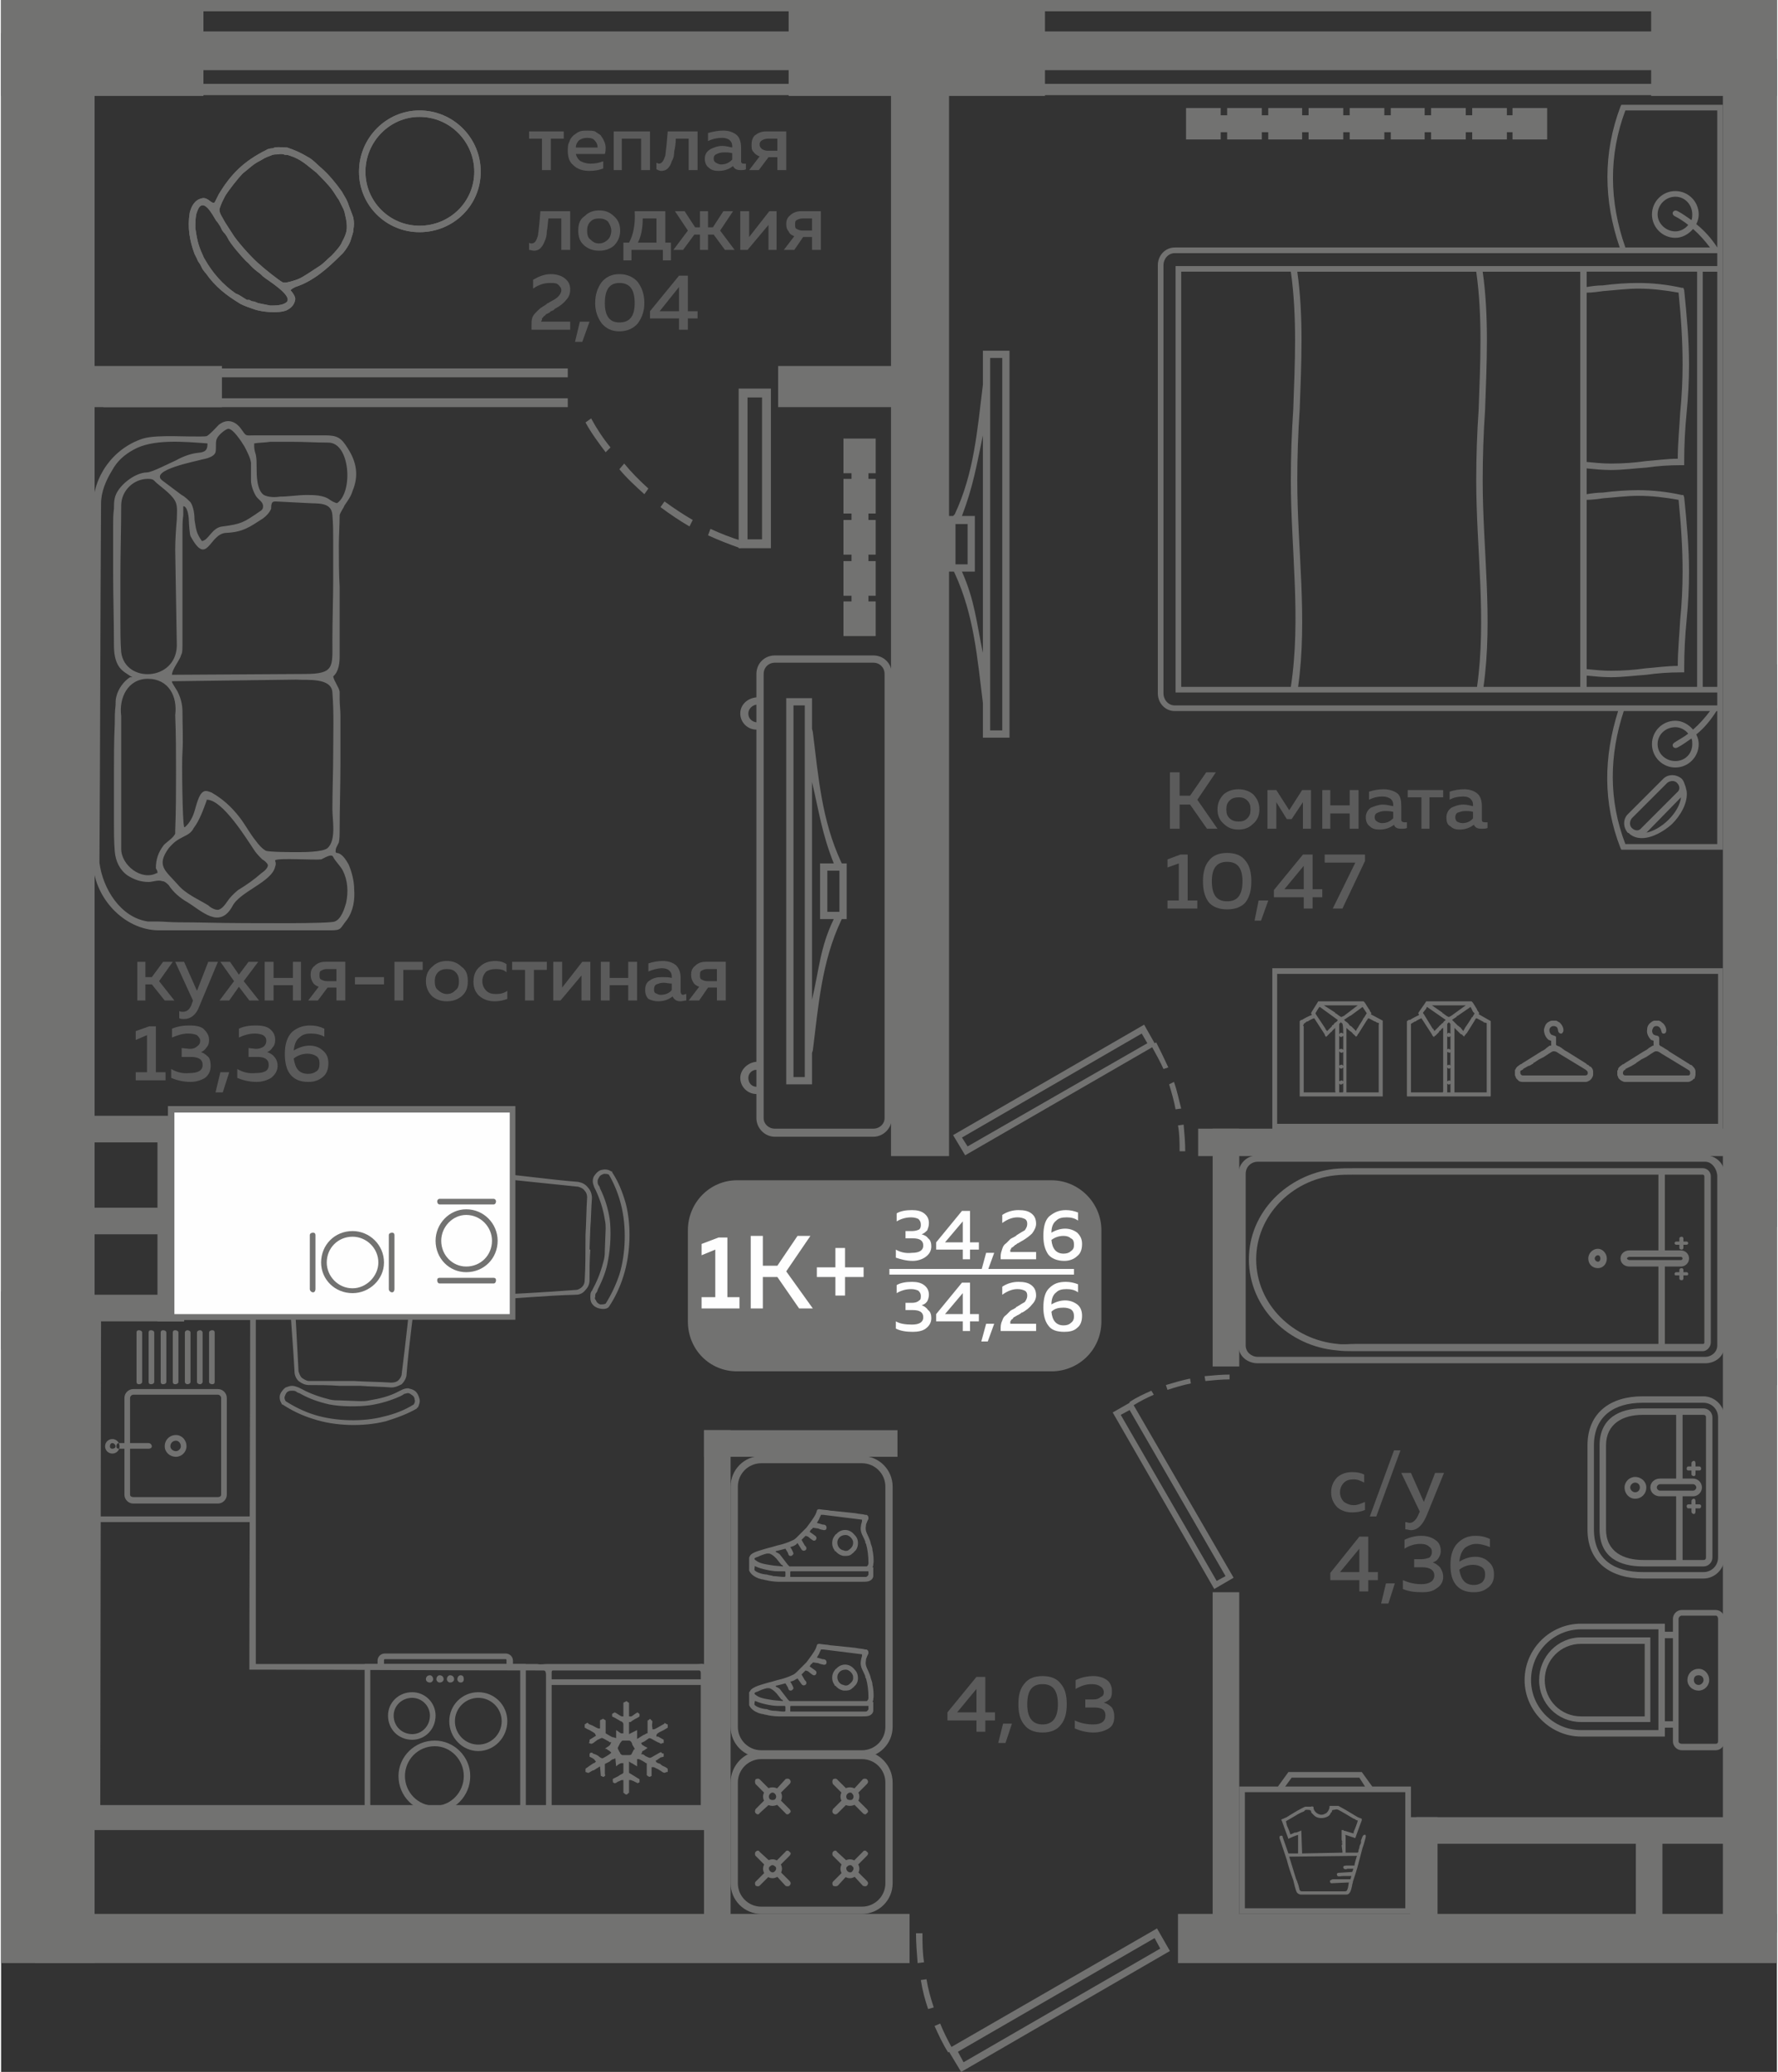 <?xml version="1.0" encoding="UTF-8"?>
<!DOCTYPE svg PUBLIC "-//W3C//DTD SVG 1.1//EN" "http://www.w3.org/Graphics/SVG/1.1/DTD/svg11.dtd">
<!-- Creator: CorelDRAW 2020 (64-Bit) -->
<svg xmlns="http://www.w3.org/2000/svg" xml:space="preserve" width="442px" height="515px" version="1.1" style="shape-rendering:geometricPrecision; text-rendering:geometricPrecision; image-rendering:optimizeQuality; fill-rule:evenodd; clip-rule:evenodd"
viewBox="0 0 22.03 25.7"
 xmlns:xlink="http://www.w3.org/1999/xlink"
 xmlns:xodm="http://www.corel.com/coreldraw/odm/2003">
 <rect x="0" y="0" width="22.03" height="25.7" fill="#333333" stroke="none"/>
 <defs>
  <style type="text/css">
   <![CDATA[
    .fil3 {fill:#FEFEFE}
    .fil1 {fill:#727271}
    .fil4 {fill:#727271}
    .fil0 {fill:#5B5B5B}
    .fil6 {fill:#FEFEFE}
    .fil7 {fill:#FEFEFE;fill-rule:nonzero}
    .fil2 {fill:#727271;fill-rule:nonzero}
    .fil5 {fill:#5B5B5B;fill-rule:nonzero}
   ]]>
  </style>
 </defs>
 <g id="Слой_x0020_1">
  <g id="_1787155393456">
   <path class="fil0" d="M16.5 18.51c0,-0.08 0.03,-0.14 0.08,-0.19 0.05,-0.04 0.11,-0.06 0.18,-0.06 0.06,0 0.11,0.01 0.15,0.03l0 0.1c-0.04,-0.02 -0.08,-0.04 -0.13,-0.04 -0.05,0 -0.09,0.01 -0.12,0.04 -0.03,0.03 -0.05,0.07 -0.05,0.12 0,0.05 0.02,0.09 0.05,0.12 0.03,0.02 0.07,0.04 0.12,0.04 0.05,0 0.09,-0.02 0.14,-0.04l0 0.1c-0.05,0.02 -0.1,0.03 -0.16,0.03 -0.07,0 -0.13,-0.02 -0.18,-0.06 -0.05,-0.05 -0.08,-0.11 -0.08,-0.19zm0.56 0.3l-0.08 0 0.3 -0.82 0.08 0 -0.3 0.82zm0.59 -0.18l0.14 -0.36 0.11 0 -0.22 0.54c-0.05,0.11 -0.11,0.17 -0.19,0.17 -0.02,0 -0.04,-0.01 -0.07,-0.01l0 -0.09c0.02,0 0.04,0.01 0.05,0.01 0.05,0 0.09,-0.04 0.12,-0.12l0.01 -0.02 -0.23 -0.48 0.12 0 0.16 0.36zm-0.8 0.43l0.11 0 0 0.44 0.12 0 0 0.1 -0.12 0 0 0.14 -0.11 0 0 -0.14 -0.36 0 0 -0.09 0.36 -0.45zm0 0.44l0 -0.29 -0.24 0.29 0.24 0zm0.36 0.39l-0.09 0 0.06 -0.25 0.11 0 -0.08 0.25zm0.65 -0.65c0,0.03 -0.01,0.06 -0.03,0.09 -0.02,0.03 -0.04,0.04 -0.07,0.05 0.03,0.01 0.06,0.03 0.09,0.06 0.02,0.03 0.04,0.07 0.04,0.12 0,0.06 -0.03,0.11 -0.08,0.14 -0.05,0.04 -0.11,0.05 -0.18,0.05 -0.09,0 -0.17,-0.01 -0.24,-0.04l0 -0.11c0.07,0.03 0.14,0.05 0.23,0.05 0.1,0 0.16,-0.04 0.16,-0.11 0,-0.06 -0.05,-0.1 -0.15,-0.1l-0.1 0 0 -0.1 0.09 0c0.04,0 0.07,-0.01 0.1,-0.02 0.02,-0.02 0.03,-0.04 0.03,-0.07 0,-0.03 -0.01,-0.05 -0.04,-0.07 -0.02,-0.02 -0.06,-0.03 -0.1,-0.03 -0.07,0 -0.14,0.02 -0.2,0.06l0 -0.11c0.06,-0.03 0.13,-0.05 0.21,-0.05 0.07,0 0.13,0.02 0.17,0.05 0.05,0.03 0.07,0.08 0.07,0.14zm0.23 0.13c0.07,-0.04 0.13,-0.06 0.2,-0.06 0.06,0 0.12,0.02 0.16,0.06 0.05,0.04 0.07,0.09 0.07,0.16 0,0.07 -0.02,0.12 -0.07,0.16 -0.05,0.04 -0.1,0.06 -0.18,0.06 -0.1,0 -0.17,-0.03 -0.22,-0.09 -0.05,-0.06 -0.07,-0.14 -0.07,-0.25 0,-0.12 0.03,-0.21 0.09,-0.27 0.06,-0.06 0.13,-0.09 0.22,-0.09 0.06,0 0.12,0.01 0.18,0.04l0 0.1c-0.05,-0.02 -0.11,-0.04 -0.17,-0.04 -0.05,0 -0.1,0.02 -0.14,0.05 -0.04,0.04 -0.06,0.09 -0.07,0.17zm0 0.1c0.02,0.12 0.07,0.19 0.18,0.19 0.04,0 0.07,-0.01 0.1,-0.03 0.03,-0.03 0.04,-0.06 0.04,-0.1 0,-0.04 -0.01,-0.07 -0.04,-0.09 -0.03,-0.02 -0.07,-0.03 -0.11,-0.03 -0.06,0 -0.12,0.02 -0.17,0.06z"/>
   <path class="fil0" d="M1.79 12.41l-0.1 0 0 -0.48 0.1 0 0 0.19 0.08 0 0.14 -0.19 0.12 0 -0.17 0.24 0.19 0.24 -0.12 0 -0.16 -0.2 -0.08 0 0 0.2zm0.64 -0.12l0.14 -0.36 0.12 0 -0.23 0.55c-0.04,0.11 -0.11,0.16 -0.19,0.16 -0.02,0 -0.04,0 -0.06,-0.01l0 -0.09c0.01,0.01 0.03,0.01 0.05,0.01 0.05,0 0.09,-0.04 0.11,-0.11l0.01 -0.03 -0.22 -0.48 0.11 0 0.16 0.36zm0.64 -0.36l0.12 0 -0.18 0.24 0.19 0.24 -0.12 0 -0.13 -0.17 -0.12 0.17 -0.12 0 0.18 -0.24 -0.17 -0.24 0.12 0 0.11 0.16 0.12 -0.16zm0.31 0.48l-0.11 0 0 -0.48 0.11 0 0 0.2 0.24 0 0 -0.2 0.1 0 0 0.48 -0.1 0 0 -0.19 -0.24 0 0 0.19zm0.55 0l-0.12 0 0.13 -0.17c-0.03,-0.01 -0.06,-0.03 -0.07,-0.05 -0.02,-0.03 -0.03,-0.06 -0.03,-0.1 0,-0.04 0.01,-0.08 0.05,-0.11 0.03,-0.03 0.07,-0.05 0.13,-0.05l0.25 0 0 0.48 -0.11 0 0 -0.16 -0.11 0 -0.12 0.16zm0.04 -0.37c-0.02,0.01 -0.02,0.03 -0.02,0.06 0,0.02 0,0.04 0.02,0.05 0.02,0.01 0.04,0.02 0.07,0.02l0.12 0 0 -0.15 -0.12 0c-0.03,0 -0.05,0.01 -0.07,0.02zm0.42 0.08l0.36 0 0 0.09 -0.36 0 0 -0.09zm0.6 0.29l-0.11 0 0 -0.48 0.35 0 0 0.1 -0.24 0 0 0.38zm0.36 -0.05c-0.05,-0.05 -0.08,-0.11 -0.08,-0.19 0,-0.08 0.03,-0.14 0.08,-0.18 0.05,-0.05 0.11,-0.07 0.18,-0.07 0.07,0 0.13,0.02 0.18,0.07 0.06,0.04 0.08,0.1 0.08,0.18 0,0.08 -0.02,0.14 -0.08,0.19 -0.05,0.04 -0.11,0.06 -0.18,0.06 -0.07,0 -0.13,-0.02 -0.18,-0.06zm0.29 -0.08c0.03,-0.02 0.04,-0.06 0.04,-0.11 0,-0.04 -0.01,-0.08 -0.04,-0.11 -0.03,-0.03 -0.06,-0.04 -0.11,-0.04 -0.04,0 -0.08,0.01 -0.11,0.04 -0.03,0.03 -0.04,0.07 -0.04,0.11 0,0.05 0.01,0.09 0.04,0.11 0.03,0.03 0.07,0.05 0.11,0.05 0.05,0 0.08,-0.02 0.11,-0.05zm0.22 -0.1c0,-0.09 0.03,-0.15 0.08,-0.19 0.05,-0.05 0.12,-0.07 0.19,-0.07 0.05,0 0.1,0.01 0.14,0.04l0 0.1c-0.03,-0.03 -0.08,-0.04 -0.13,-0.04 -0.05,0 -0.09,0.01 -0.12,0.03 -0.03,0.03 -0.05,0.07 -0.05,0.12 0,0.05 0.02,0.09 0.05,0.12 0.03,0.03 0.07,0.04 0.12,0.04 0.05,0 0.1,-0.01 0.14,-0.04l0 0.1c-0.05,0.02 -0.1,0.03 -0.16,0.03 -0.07,0 -0.13,-0.02 -0.18,-0.06 -0.05,-0.04 -0.08,-0.1 -0.08,-0.18zm0.75 0.23l-0.11 0 0 -0.38 -0.16 0 0 -0.1 0.43 0 0 0.1 -0.16 0 0 0.38zm0.33 0l-0.09 0 0 -0.48 0.11 0 0 0.32 0.25 -0.32 0.1 0 0 0.48 -0.11 0 0 -0.31 -0.26 0.31zm0.61 0l-0.11 0 0 -0.48 0.11 0 0 0.2 0.23 0 0 -0.2 0.11 0 0 0.48 -0.11 0 0 -0.19 -0.23 0 0 0.19zm0.88 -0.11c0,0.02 0.01,0.04 0.03,0.04 0.01,0 0.02,-0.01 0.04,-0.01l0 0.08c-0.02,0 -0.05,0.01 -0.07,0.01 -0.05,0 -0.08,-0.02 -0.1,-0.06 -0.05,0.04 -0.11,0.06 -0.18,0.06 -0.04,0 -0.08,-0.01 -0.12,-0.03 -0.03,-0.03 -0.04,-0.07 -0.04,-0.11 0,-0.06 0.02,-0.1 0.06,-0.12 0.04,-0.03 0.09,-0.04 0.15,-0.04 0.04,0 0.08,0 0.12,0.01l0 -0.02c0,-0.03 -0.01,-0.05 -0.03,-0.07 -0.02,-0.02 -0.05,-0.03 -0.09,-0.03 -0.06,0 -0.12,0.02 -0.17,0.04l0 -0.1c0.06,-0.02 0.12,-0.03 0.18,-0.03 0.07,0 0.12,0.02 0.16,0.05 0.04,0.04 0.06,0.09 0.06,0.16l0 0.17zm-0.21 -0.11c-0.04,0 -0.06,0.01 -0.09,0.02 -0.02,0.01 -0.03,0.03 -0.03,0.06 0,0.02 0,0.04 0.02,0.05 0.02,0.01 0.04,0.02 0.06,0.02 0.06,0 0.11,-0.02 0.14,-0.06l0 -0.08c-0.04,0 -0.07,-0.01 -0.1,-0.01zm0.44 0.22l-0.13 0 0.13 -0.17c-0.03,-0.01 -0.06,-0.03 -0.07,-0.05 -0.02,-0.03 -0.03,-0.06 -0.03,-0.1 0,-0.04 0.01,-0.08 0.05,-0.11 0.03,-0.03 0.07,-0.05 0.13,-0.05l0.25 0 0 0.48 -0.11 0 0 -0.16 -0.11 0 -0.11 0.16zm0.03 -0.37c-0.02,0.01 -0.02,0.03 -0.02,0.06 0,0.02 0,0.04 0.02,0.05 0.02,0.01 0.04,0.02 0.07,0.02l0.12 0 0 -0.15 -0.12 0c-0.03,0 -0.05,0.01 -0.07,0.02zm-6.85 0.69l0.08 0 0 0.57 0.12 0 0 0.1 -0.37 0 0 -0.1 0.14 0 0 -0.46 -0.14 0.06 0 -0.11 0.17 -0.06zm0.74 0.17c0,0.04 -0.01,0.07 -0.03,0.09 -0.02,0.03 -0.04,0.05 -0.07,0.06 0.03,0.01 0.06,0.03 0.09,0.06 0.02,0.02 0.03,0.06 0.03,0.11 0,0.06 -0.02,0.11 -0.07,0.15 -0.05,0.03 -0.11,0.05 -0.18,0.05 -0.09,0 -0.17,-0.02 -0.24,-0.05l0 -0.11c0.07,0.04 0.14,0.06 0.23,0.05 0.1,0 0.16,-0.03 0.16,-0.1 0,-0.07 -0.05,-0.1 -0.15,-0.1l-0.11 0 0 -0.11 0.1 0.01c0.04,0 0.07,-0.01 0.09,-0.03 0.03,-0.02 0.04,-0.04 0.04,-0.07 0,-0.03 -0.02,-0.05 -0.04,-0.07 -0.02,-0.01 -0.06,-0.02 -0.11,-0.02 -0.07,0 -0.13,0.02 -0.2,0.05l0 -0.11c0.07,-0.03 0.14,-0.04 0.22,-0.04 0.07,0 0.13,0.01 0.17,0.04 0.04,0.04 0.07,0.08 0.07,0.14zm0.17 0.65l-0.09 0 0.06 -0.25 0.11 0 -0.08 0.25zm0.65 -0.65c0,0.04 -0.01,0.07 -0.03,0.09 -0.02,0.03 -0.04,0.05 -0.07,0.06 0.03,0.01 0.07,0.03 0.09,0.06 0.02,0.02 0.04,0.06 0.04,0.11 0,0.06 -0.03,0.11 -0.08,0.15 -0.05,0.03 -0.11,0.05 -0.18,0.05 -0.09,0 -0.17,-0.02 -0.24,-0.05l0 -0.11c0.07,0.04 0.14,0.06 0.23,0.05 0.11,0 0.16,-0.03 0.16,-0.1 0,-0.07 -0.05,-0.1 -0.14,-0.1l-0.11 0 0 -0.11 0.09 0.01c0.04,0 0.07,-0.01 0.1,-0.03 0.02,-0.02 0.03,-0.04 0.03,-0.07 0,-0.03 -0.01,-0.05 -0.04,-0.07 -0.02,-0.01 -0.06,-0.02 -0.1,-0.02 -0.07,0 -0.14,0.02 -0.2,0.05l0 -0.11c0.06,-0.03 0.13,-0.04 0.21,-0.04 0.07,0 0.13,0.01 0.17,0.04 0.05,0.04 0.07,0.08 0.07,0.14zm0.23 0.13c0.07,-0.04 0.13,-0.06 0.2,-0.06 0.06,0 0.12,0.02 0.16,0.06 0.05,0.04 0.07,0.09 0.07,0.16 0,0.07 -0.02,0.13 -0.07,0.17 -0.05,0.04 -0.1,0.06 -0.18,0.06 -0.1,0 -0.17,-0.03 -0.22,-0.09 -0.05,-0.06 -0.07,-0.15 -0.07,-0.26 0,-0.12 0.03,-0.21 0.09,-0.27 0.06,-0.05 0.13,-0.08 0.22,-0.08 0.06,0 0.12,0.01 0.18,0.04l0 0.1c-0.05,-0.03 -0.11,-0.04 -0.17,-0.04 -0.05,0 -0.1,0.01 -0.14,0.05 -0.04,0.03 -0.06,0.08 -0.07,0.16zm0 0.1c0.02,0.13 0.07,0.19 0.18,0.19 0.04,0 0.07,-0.01 0.1,-0.03 0.03,-0.02 0.04,-0.05 0.04,-0.1 0,-0.04 -0.01,-0.07 -0.04,-0.09 -0.03,-0.02 -0.07,-0.03 -0.11,-0.03 -0.06,0 -0.12,0.02 -0.17,0.06z"/>
   <path class="fil0" d="M14.62 10.28l-0.12 0 0 -0.7 0.12 0 0 0.29 0.13 0 0.2 -0.29 0.12 0 -0.23 0.34 0.25 0.36 -0.13 0 -0.21 -0.3 -0.13 0 0 0.3zm0.55 -0.06c-0.05,-0.04 -0.08,-0.1 -0.08,-0.18 0,-0.08 0.03,-0.14 0.08,-0.19 0.05,-0.04 0.11,-0.06 0.18,-0.06 0.07,0 0.13,0.02 0.18,0.06 0.05,0.05 0.08,0.11 0.08,0.19 0,0.08 -0.03,0.14 -0.08,0.18 -0.05,0.05 -0.11,0.07 -0.18,0.07 -0.07,0 -0.13,-0.02 -0.18,-0.07zm0.29 -0.07c0.03,-0.03 0.04,-0.06 0.04,-0.11 0,-0.05 -0.01,-0.08 -0.04,-0.11 -0.03,-0.03 -0.06,-0.04 -0.11,-0.04 -0.04,0 -0.08,0.01 -0.11,0.04 -0.03,0.03 -0.04,0.06 -0.04,0.11 0,0.05 0.01,0.08 0.04,0.11 0.03,0.03 0.07,0.04 0.11,0.04 0.05,0 0.08,-0.01 0.11,-0.04zm0.36 0.13l-0.11 0 0 -0.48 0.11 0 0.16 0.25 0.16 -0.25 0.11 0 0 0.48 -0.1 0 0 -0.33 -0.14 0.21 -0.06 0 -0.13 -0.21 0 0.33zm0.67 0l-0.1 0 0 -0.48 0.1 0 0 0.19 0.24 0 0 -0.19 0.11 0 0 0.48 -0.11 0 0 -0.19 -0.24 0 0 0.19zm0.88 -0.11c0,0.02 0.02,0.03 0.04,0.03 0.01,0 0.02,0 0.03,0l0 0.07c-0.02,0.01 -0.04,0.01 -0.07,0.01 -0.04,0 -0.08,-0.01 -0.09,-0.05 -0.05,0.04 -0.11,0.06 -0.18,0.06 -0.05,0 -0.09,-0.01 -0.12,-0.04 -0.03,-0.02 -0.05,-0.06 -0.05,-0.11 0,-0.05 0.02,-0.09 0.06,-0.12 0.05,-0.02 0.1,-0.04 0.15,-0.04 0.04,0 0.08,0.01 0.13,0.02l0 -0.02c0,-0.03 -0.01,-0.05 -0.03,-0.07 -0.03,-0.02 -0.06,-0.03 -0.1,-0.03 -0.06,0 -0.11,0.01 -0.17,0.04l0 -0.1c0.06,-0.02 0.12,-0.03 0.18,-0.03 0.07,0 0.13,0.02 0.17,0.05 0.04,0.03 0.05,0.09 0.05,0.16l0 0.17zm-0.2 -0.11c-0.04,0 -0.07,0.01 -0.09,0.02 -0.03,0.01 -0.04,0.03 -0.04,0.06 0,0.02 0.01,0.04 0.03,0.05 0.01,0.01 0.04,0.02 0.06,0.02 0.06,0 0.1,-0.02 0.14,-0.06l0 -0.08c-0.04,-0.01 -0.07,-0.01 -0.1,-0.01zm0.55 0.22l-0.1 0 0 -0.39 -0.17 0 0 -0.09 0.44 0 0 0.09 -0.17 0 0 0.39zm0.65 -0.11c0,0.02 0.01,0.03 0.04,0.03 0,0 0.01,0 0.03,0l0 0.07c-0.02,0.01 -0.05,0.01 -0.07,0.01 -0.05,0 -0.08,-0.01 -0.1,-0.05 -0.05,0.04 -0.11,0.06 -0.18,0.06 -0.04,0 -0.08,-0.01 -0.11,-0.04 -0.04,-0.02 -0.05,-0.06 -0.05,-0.11 0,-0.05 0.02,-0.09 0.06,-0.12 0.04,-0.02 0.09,-0.04 0.15,-0.04 0.04,0 0.08,0.01 0.12,0.02l0 -0.02c0,-0.03 -0.01,-0.05 -0.03,-0.07 -0.02,-0.02 -0.05,-0.03 -0.09,-0.03 -0.06,0 -0.12,0.01 -0.17,0.04l0 -0.1c0.06,-0.02 0.12,-0.03 0.18,-0.03 0.07,0 0.12,0.02 0.16,0.05 0.04,0.03 0.06,0.09 0.06,0.16l0 0.17zm-0.21 -0.11c-0.03,0 -0.06,0.01 -0.09,0.02 -0.02,0.01 -0.03,0.03 -0.03,0.06 0,0.02 0.01,0.04 0.02,0.05 0.02,0.01 0.04,0.02 0.07,0.02 0.05,0 0.1,-0.02 0.13,-0.06l0 -0.08c-0.03,-0.01 -0.07,-0.01 -0.1,-0.01zm-3.53 0.54l0.09 0 0 0.57 0.12 0 0 0.1 -0.37 0 0 -0.1 0.14 0 0 -0.46 -0.14 0.05 0 -0.1 0.16 -0.06zm0.35 0.59c-0.05,-0.07 -0.07,-0.15 -0.07,-0.26 0,-0.1 0.02,-0.19 0.07,-0.25 0.05,-0.07 0.13,-0.1 0.23,-0.1 0.1,0 0.18,0.03 0.23,0.1 0.05,0.06 0.07,0.15 0.07,0.25 0,0.11 -0.02,0.19 -0.07,0.26 -0.05,0.06 -0.13,0.09 -0.23,0.09 -0.1,0 -0.18,-0.03 -0.23,-0.09zm0.23 -0.01c0.13,0 0.19,-0.08 0.19,-0.25 0,-0.16 -0.06,-0.24 -0.19,-0.24 -0.13,0 -0.19,0.08 -0.19,0.24 0,0.17 0.06,0.25 0.19,0.25zm0.42 0.24l-0.08 0 0.05 -0.25 0.12 0 -0.09 0.25zm0.52 -0.82l0.12 0 0 0.43 0.12 0 0 0.1 -0.12 0 0 0.14 -0.11 0 0 -0.14 -0.37 0 0 -0.09 0.36 -0.44zm0.01 0.43l0 -0.29 -0.24 0.29 0.24 0zm0.26 -0.43l0.5 0 0 0.08 -0.28 0.59 -0.12 0 0.28 -0.57 -0.38 0 0 -0.1z"/>
   <path class="fil0" d="M12.1 20.8l0.11 0 0 0.44 0.12 0 0 0.1 -0.12 0 0 0.14 -0.11 0 0 -0.14 -0.36 0 0 -0.1 0.36 -0.44zm0 0.44l0 -0.29 -0.24 0.29 0.24 0zm0.36 0.38l-0.09 0 0.06 -0.24 0.11 0 -0.08 0.24zm0.23 -0.23c-0.05,-0.06 -0.07,-0.15 -0.07,-0.25 0,-0.11 0.02,-0.19 0.07,-0.25 0.05,-0.07 0.13,-0.1 0.23,-0.1 0.1,0 0.18,0.03 0.23,0.1 0.05,0.06 0.07,0.14 0.07,0.25 0,0.1 -0.02,0.19 -0.07,0.25 -0.05,0.07 -0.13,0.1 -0.23,0.1 -0.1,0 -0.18,-0.03 -0.23,-0.1zm0.23 0c0.13,0 0.19,-0.09 0.19,-0.25 0,-0.17 -0.06,-0.25 -0.19,-0.25 -0.13,0 -0.19,0.08 -0.19,0.25 0,0.16 0.06,0.25 0.19,0.25zm0.86 -0.42c0,0.04 0,0.07 -0.02,0.1 -0.02,0.02 -0.05,0.04 -0.08,0.05 0.04,0.01 0.07,0.03 0.1,0.06 0.02,0.03 0.03,0.07 0.03,0.11 0,0.07 -0.02,0.12 -0.07,0.15 -0.05,0.03 -0.11,0.05 -0.19,0.05 -0.08,0 -0.16,-0.02 -0.23,-0.05l0 -0.1c0.06,0.03 0.14,0.05 0.23,0.05 0.1,0 0.15,-0.04 0.15,-0.11 0,-0.07 -0.04,-0.1 -0.14,-0.1l-0.11 0 0 -0.1 0.1 0c0.04,0 0.07,-0.01 0.09,-0.03 0.03,-0.01 0.04,-0.03 0.04,-0.06 0,-0.03 -0.02,-0.06 -0.04,-0.07 -0.03,-0.02 -0.06,-0.03 -0.11,-0.03 -0.07,0 -0.13,0.02 -0.2,0.06l0 -0.11c0.06,-0.03 0.14,-0.05 0.22,-0.05 0.07,0 0.13,0.02 0.17,0.05 0.04,0.03 0.06,0.08 0.06,0.13z"/>
   <polygon class="fil1" points="14.6,24.35 22.03,24.35 22.03,23.74 14.6,23.74 "/>
   <polygon class="fil1" points="21.67,14.88 21.67,15.22 22.03,15.22 22.03,14.88 "/>
   <polygon class="fil1" points="21.64,17.18 21.64,16.85 22.03,16.85 22.03,17.18 "/>
   <polygon class="fil1" points="21.36,23.97 22.03,23.97 22.03,0.73 21.36,0.73 "/>
   <polygon class="fil1" points="15.03,23.98 15.36,23.98 15.36,19.75 15.03,19.75 "/>
   <polygon class="fil1" points="15.03,16.95 15.36,16.95 15.36,14 15.03,14 "/>
   <polygon class="fil1" points="14.85,14 14.85,14.34 21.53,14.34 21.53,14 "/>
   <polygon class="fil1" points="11.04,14.34 11.76,14.34 11.76,0.41 11.04,0.41 "/>
   <polygon class="fil1" points="0,24.35 1.16,24.35 1.16,0.41 0,0.41 "/>
   <polygon class="fil1" points="0.42,24.35 11.27,24.35 11.27,23.74 0.42,23.74 "/>
   <polygon class="fil1" points="8.72,23.98 9.05,23.98 9.05,17.74 8.72,17.74 "/>
   <polygon class="fil1" points="11.12,18.07 11.12,17.74 8.72,17.74 8.72,18.07 "/>
   <polygon class="fil1" points="0.72,16.74 0.72,16.02 0,16.02 0,16.74 "/>
   <polygon class="fil1" points="1.94,14.09 2.27,14.09 2.27,16.39 1.94,16.39 "/>
   <polygon class="fil1" points="0.67,16.39 0.67,16.06 2.27,16.06 2.27,16.39 "/>
   <polygon class="fil1" points="0.67,14.17 0.67,13.84 2.27,13.84 2.27,14.17 "/>
   <polygon class="fil1" points="17.56,22.54 17.56,22.87 21.7,22.87 21.7,22.54 "/>
   <polygon class="fil1" points="20.28,23.98 20.61,23.98 20.61,22.66 20.28,22.66 "/>
   <path class="fil1" d="M14.5 24.2l-0.16 -0.28 -2.55 1.47c-0.05,-0.09 -0.1,-0.19 -0.14,-0.29l-0.07 0.03c0.05,0.11 0.1,0.22 0.17,0.33l0.01 -0.01 0.15 0.25 2.59 -1.5zm-3.15 -0.22c0,0.12 0.01,0.24 0.02,0.37l0.08 -0.01c-0.02,-0.12 -0.02,-0.24 -0.02,-0.36l-0.08 0zm0.06 0.58c0.02,0.13 0.05,0.24 0.09,0.36l0.07 -0.02c-0.04,-0.12 -0.07,-0.23 -0.09,-0.35l-0.07 0.01zm0.53 1.02l-0.07 -0.13 2.44 -1.41 0.07 0.13 -2.44 1.41z"/>
   <polygon class="fil1" points="8.9,22.7 8.9,22.39 0.63,22.39 0.63,22.7 "/>
   <polygon class="fil1" points="17.48,23.98 17.82,23.98 17.82,22.54 17.48,22.54 "/>
   <polygon class="fil1" points="20.47,1.19 22.03,1.19 22.03,0 20.47,0 "/>
   <polygon class="fil1" points="9.77,1.19 12.95,1.19 12.95,0 9.77,0 "/>
   <polygon class="fil1" points="0,1.19 2.51,1.19 2.51,0 0,0 "/>
   <polygon class="fil1" points="2.18,14.98 2.18,15.31 0.82,15.31 0.82,14.98 "/>
   <polygon class="fil1" points="2.18,1.18 2.18,1.04 10.21,1.04 10.21,1.18 "/>
   <polygon class="fil1" points="2.18,0.14 2.18,0 10.21,0 10.21,0.14 "/>
   <polygon class="fil1" points="2.18,0.87 2.18,0.39 10.21,0.39 10.21,0.87 "/>
   <polygon class="fil1" points="12.62,1.18 12.62,1.04 20.65,1.04 20.65,1.18 "/>
   <polygon class="fil1" points="12.62,0.14 12.62,0 20.65,0 20.65,0.14 "/>
   <polygon class="fil1" points="12.62,0.87 12.62,0.39 20.65,0.39 20.65,0.87 "/>
   <g>
    <g>
     <path class="fil1" d="M20.06 8.82l-5.5 0c-0.12,0 -0.21,-0.1 -0.21,-0.22l0 -5.31c0,-0.12 0.09,-0.22 0.21,-0.22l5.52 0c-0.2,-0.58 -0.21,-1.17 0.01,-1.75l0.01 -0.02 1.26 0 0 9.24 -1.26 0 -0.01 -0.02c-0.22,-0.56 -0.21,-1.13 -0.03,-1.7zm0.93 0.23c0.08,-0.07 0.15,-0.15 0.21,-0.23l-1.07 0c-0.18,0.55 -0.19,1.1 0.02,1.65l1.14 0 0 -1.65 -0.01 0c-0.07,0.11 -0.15,0.21 -0.25,0.29 0.02,0.04 0.03,0.08 0.03,0.12 0,0.16 -0.13,0.29 -0.29,0.29 -0.16,0 -0.29,-0.13 -0.29,-0.29 0,-0.16 0.13,-0.29 0.29,-0.29 0.08,0 0.16,0.04 0.22,0.11zm-0.1 0.69c0.01,0.02 0.01,0.04 0.02,0.07 0.02,0.15 -0.08,0.31 -0.18,0.41 -0.12,0.11 -0.36,0.25 -0.52,0.13 -0.01,-0.01 -0.02,-0.02 -0.03,-0.02 -0.06,-0.07 -0.06,-0.17 0,-0.23l0.44 -0.44c0.06,-0.06 0.16,-0.06 0.23,0 0.02,0.02 0.03,0.05 0.04,0.08zm-0.49 0.59c0.19,-0.03 0.42,-0.25 0.44,-0.44l-0.43 0.44c-0.01,0 -0.01,0 -0.01,0zm0.39 -0.5c0.04,-0.03 0.04,-0.08 0,-0.12 -0.03,-0.03 -0.08,-0.03 -0.12,0l-0.44 0.44c-0.03,0.04 -0.03,0.09 0,0.12 0.04,0.04 0.09,0.04 0.12,0l0.44 -0.44zm0.18 -0.67c-0.06,0.04 -0.11,0.08 -0.17,0.11 -0.05,0.03 -0.09,-0.03 -0.04,-0.06 0.06,-0.04 0.12,-0.07 0.17,-0.11 -0.04,-0.05 -0.1,-0.08 -0.16,-0.08 -0.12,0 -0.22,0.09 -0.22,0.21 0,0.12 0.1,0.21 0.22,0.21 0.12,0 0.21,-0.09 0.21,-0.21 0,-0.02 0,-0.05 -0.01,-0.07zm0.23 -6.09c-0.06,-0.08 -0.13,-0.16 -0.21,-0.23 -0.06,0.07 -0.14,0.11 -0.22,0.11 -0.16,0 -0.29,-0.13 -0.29,-0.29 0,-0.16 0.13,-0.29 0.29,-0.29 0.16,0 0.29,0.13 0.29,0.29 0,0.04 -0.01,0.08 -0.03,0.12 0.1,0.08 0.19,0.18 0.26,0.29l0 0 0 -1.7 -1.14 0c-0.21,0.56 -0.2,1.13 0,1.7l1.05 0zm-0.23 -0.34c0.01,-0.02 0.01,-0.05 0.01,-0.07 0,-0.12 -0.09,-0.22 -0.21,-0.22 -0.12,0 -0.22,0.1 -0.22,0.22 0,0.11 0.1,0.21 0.22,0.21 0.06,0 0.12,-0.03 0.16,-0.08 -0.05,-0.04 -0.11,-0.08 -0.17,-0.11 -0.05,-0.03 -0.01,-0.09 0.04,-0.06 0.06,0.03 0.11,0.07 0.17,0.11zm-4.89 0.64c0.08,0.56 0.05,1.14 0.03,1.71 -0.02,0.29 -0.03,0.59 -0.03,0.88 0,0.85 0.13,1.71 0.01,2.56l2.22 0c0.12,-0.85 -0.01,-1.71 -0.01,-2.56 0,-0.3 0.01,-0.59 0.03,-0.88 0.02,-0.57 0.05,-1.15 -0.03,-1.71l-2.22 0zm-0.08 5.15c0.13,-0.85 0,-1.71 0,-2.56 0,-0.3 0.01,-0.59 0.03,-0.88 0.02,-0.57 0.05,-1.15 -0.03,-1.71l-1.36 0 0 5.15 1.36 0zm2.38 -5.15c0.08,0.56 0.05,1.14 0.03,1.71 -0.02,0.29 -0.03,0.59 -0.03,0.88 0,0.85 0.13,1.71 0.01,2.56l1.2 0 0 -5.15 -1.21 0zm2.43 2.83c-0.17,-0.03 -0.33,-0.05 -0.5,-0.05 -0.14,0 -0.29,0.02 -0.43,0.03 -0.07,0.01 -0.14,0.02 -0.21,0.02l0 2.1c0.1,0.01 0.2,0.02 0.3,0.02 0.15,0 0.29,-0.01 0.43,-0.03 0.13,-0.01 0.27,-0.03 0.4,-0.03 0,-0.19 0.02,-0.38 0.03,-0.57 0.02,-0.2 0.03,-0.4 0.03,-0.6 0,-0.3 -0.02,-0.59 -0.05,-0.89zm-1.14 -0.07c0.06,-0.01 0.13,-0.02 0.2,-0.02 0.15,-0.02 0.3,-0.03 0.44,-0.03 0.18,0 0.36,0.02 0.54,0.06l0.02 0 0.01 0.03c0.03,0.3 0.06,0.61 0.06,0.92 0,0.2 -0.01,0.4 -0.03,0.6 -0.02,0.2 -0.03,0.4 -0.03,0.6l0 0.05 -0.04 0c-0.15,0 -0.29,0.01 -0.43,0.03 -0.15,0.01 -0.29,0.03 -0.44,0.03 -0.1,0 -0.2,-0.01 -0.3,-0.02l0 0.14 1.37 0 0 -5.15 -1.37 0 0 0.19c0.06,-0.01 0.13,-0.02 0.2,-0.02 0.15,-0.02 0.3,-0.03 0.44,-0.03 0.18,0 0.36,0.02 0.54,0.06l0.02 0 0.01 0.03c0.03,0.3 0.06,0.61 0.06,0.92 0,0.2 -0.01,0.4 -0.03,0.6 -0.02,0.2 -0.03,0.4 -0.03,0.6l0 0.05 -0.04 0c-0.15,0 -0.29,0.01 -0.43,0.03 -0.15,0.01 -0.29,0.03 -0.44,0.03 -0.1,0 -0.2,-0.01 -0.3,-0.02l0 0.32zm1.13 -0.44c0,-0.19 0.02,-0.38 0.03,-0.57 0.02,-0.2 0.03,-0.4 0.03,-0.6 0,-0.3 -0.02,-0.59 -0.05,-0.89 -0.17,-0.03 -0.33,-0.05 -0.5,-0.05 -0.14,0 -0.29,0.02 -0.43,0.03 -0.07,0.01 -0.14,0.02 -0.21,0.02l0 2.1c0.1,0.01 0.2,0.02 0.3,0.02 0.15,0 0.29,-0.01 0.43,-0.03 0.13,-0.01 0.27,-0.03 0.4,-0.03zm0.31 -2.32l0 5.15 0.18 0 0 -5.15 -0.18 0zm0.18 -0.07l0 -0.16 -6.73 0c-0.08,0 -0.14,0.07 -0.14,0.15l0 5.31c0,0.08 0.06,0.15 0.14,0.15l6.73 0 0 -0.16 -6.72 0 0 -5.29 6.72 0z"/>
     <path class="fil1" d="M12.51 4.35l0 4.8 -0.33 0 0 -0.39 0 -0.04c-0.07,-0.56 -0.11,-1.09 -0.35,-1.61l-0.01 -0.02 -0.07 0 0 -0.69 0.06 0 0.02 -0.02c0.24,-0.51 0.28,-1.04 0.35,-1.61l0 -0.03 0 -0.39 0.33 0zm-0.59 2.74c0.16,0.36 0.18,0.63 0.26,1.01l0 -2.7c-0.08,0.38 -0.12,0.63 -0.26,1l0.16 0 0 0.69 -0.16 0zm0.07 -0.59l0 0.5 -0.15 0 0 -0.5 0.15 0zm0.28 2.26l0 0 0 -0.01 0 -4.01 0 0 0 0 0 -0.3 0.15 0 0 4.62 -0.15 0 0 -0.3z"/>
    </g>
    <g>
     <path class="fil1" d="M1.14 6.29c0,-0.38 0.25,-0.73 0.62,-0.85 0.1,-0.03 0.26,-0.03 0.37,-0.03 0.04,0 0.39,0.01 0.42,0 0.04,-0.02 0.12,-0.11 0.15,-0.14 0.1,-0.08 0.2,-0.05 0.27,0.04 0.08,0.11 0.05,0.09 0.18,0.09l0.87 0c0.15,0 0.2,0.03 0.28,0.16 0.11,0.17 0.14,0.34 0.06,0.53 -0.02,0.07 -0.06,0.12 -0.1,0.18 -0.01,0.03 -0.05,0.08 -0.06,0.12 0,0.12 -0.01,0.25 -0.01,0.37 0,0.18 0,0.35 0.01,0.52 0,0.29 0,0.57 0,0.86 0,0.08 -0.01,0.19 -0.08,0.25l0 0 0 0c0.01,0.06 0.07,0.13 0.08,0.19 0,0.02 0,0.07 0,0.09 0,0.07 0.01,0.14 0.01,0.21 0,0.19 0,0.38 0,0.58 0,0.28 -0.01,0.57 -0.01,0.85 0,0.04 0,0.09 -0.01,0.14 -0.01,0.02 -0.02,0.04 -0.03,0.06 -0.01,0.02 -0.01,0.04 -0.01,0.06l0 0 0.01 0.01c0.07,0 0.12,0.09 0.15,0.14 0.04,0.09 0.07,0.21 0.07,0.31 0.01,0.13 -0.01,0.27 -0.09,0.38 -0.09,0.11 -0.06,0.13 -0.21,0.13l-2.12 0c-0.44,0 -0.82,-0.42 -0.82,-0.86 0.01,-1.46 0.01,-2.93 0,-4.39zm0.46 2.11l0.03 0 -0.02 -0.01c-0.06,-0.04 -0.1,-0.06 -0.14,-0.11 -0.06,-0.08 -0.07,-0.19 -0.07,-0.28 0,-0.3 -0.01,-0.6 -0.01,-0.89 0,-0.2 0,-0.39 0,-0.59 0,-0.07 0,-0.14 0.01,-0.21 0,-0.04 0,-0.09 0.01,-0.13 0.03,-0.15 0.25,-0.32 0.4,-0.32 0.06,0 0.29,-0.12 0.36,-0.15 0.07,-0.04 0.17,-0.08 0.25,-0.09 0.08,-0.01 0.14,-0.01 0.14,-0.11l0 -0.01 0 0c-0.28,-0.02 -0.68,-0.06 -0.92,0.08 -0.11,0.06 -0.2,0.14 -0.26,0.25 -0.08,0.13 -0.14,0.27 -0.14,0.42 -0.01,1.49 -0.01,2.97 -0.02,4.45 0.04,0.32 0.26,0.68 0.6,0.73 0.03,0 0.08,0 0.11,0 0.08,0 0.17,0.01 0.26,0.01 0.26,0 0.53,0.01 0.79,0.01 0.12,0 1.1,0.01 1.16,-0.02 0.08,-0.03 0.12,-0.16 0.14,-0.23 0.03,-0.14 0.02,-0.28 -0.04,-0.4 -0.03,-0.06 -0.09,-0.11 -0.12,-0.17 -0.02,-0.05 -0.12,0.02 -0.15,0.03 -0.1,0.01 -0.52,-0.02 -0.57,0.01l0 0.01 0 0c0.01,0.02 0.01,0.05 0,0.07 -0.04,0.19 -0.44,0.31 -0.53,0.49 -0.16,0.29 -0.38,0.06 -0.56,-0.05 -0.09,-0.05 -0.18,-0.13 -0.23,-0.21 -0.02,-0.02 -0.05,-0.05 -0.08,-0.05 -0.05,-0.02 -0.12,0.01 -0.17,0.01 -0.1,0 -0.18,-0.03 -0.26,-0.08 -0.1,-0.07 -0.15,-0.18 -0.16,-0.3 -0.01,-0.12 -0.01,-0.25 -0.01,-0.37 0,-0.19 0,-0.38 0,-0.57 0,-0.21 0,-0.43 0.01,-0.64 0,-0.08 0,-0.15 0.01,-0.23 0,-0.03 0,-0.08 0.01,-0.11 0.02,-0.09 0.09,-0.19 0.17,-0.24zm0.68 1.86c0.06,-0.05 0.1,-0.13 0.12,-0.2 0.02,-0.06 0.05,-0.21 0.11,-0.24 0.03,-0.02 0.07,0 0.1,0.01 0.14,0.08 0.25,0.18 0.35,0.31 0.07,0.09 0.12,0.19 0.2,0.29 0.03,0.04 0.07,0.09 0.12,0.12 0.02,0.02 0.35,0.02 0.39,0.02 0.08,0 0.32,0 0.38,-0.05 0.11,-0.1 0.06,-0.35 0.06,-0.48 0,-0.23 0.01,-0.47 0.01,-0.7 0,-0.25 0.01,-0.5 -0.01,-0.75 -0.01,-0.19 -0.32,-0.15 -0.45,-0.16l-1.54 0.02 0 0.01c0,0.01 0.06,0.1 0.07,0.12 0.04,0.08 0.06,0.16 0.06,0.25 0,0.17 0.01,0.34 0,0.5 -0.01,0.1 0,0.88 0.02,0.92l0 0.01 0.01 0zm-0.36 0.51c0,-0.11 0.03,-0.2 0.1,-0.29 0.04,-0.04 0.12,-0.09 0.14,-0.14 0,-0.01 0,-0.03 0,-0.04 0.01,-0.24 0.01,-0.48 0.01,-0.72 0,-0.23 0,-0.47 -0.01,-0.71 0.03,-0.23 -0.08,-0.45 -0.34,-0.45 -0.25,0 -0.36,0.24 -0.33,0.46l0 1.65c0,0.2 0.25,0.4 0.44,0.3l0.01 0 0 -0.01c0,-0.02 -0.01,-0.03 -0.02,-0.05zm-0.1 -4.83c-0.18,0 -0.33,0.15 -0.33,0.33 0,0.29 -0.01,0.59 -0.01,0.88 0,0.19 0,0.37 0,0.56 0,0.12 0,0.25 0.01,0.38 0.05,0.39 0.68,0.36 0.69,-0.08l-0.02 -1.19c0,-0.13 0.01,-0.26 0.02,-0.38 0,-0.07 0.01,-0.14 -0.01,-0.2 -0.03,-0.09 -0.16,-0.18 -0.23,-0.24 -0.05,-0.04 -0.04,-0.06 -0.12,-0.06zm0.44 0.35c0,0.03 0,0.08 0,0.1 -0.01,0.07 -0.01,0.14 -0.01,0.21 0,0.2 0,0.4 0,0.6 0,0.2 0,0.4 0,0.6 0,0.07 0,0.14 0,0.21 0,0.02 0,0.08 -0.01,0.1 -0.01,0.02 -0.01,0.03 -0.02,0.05 -0.03,0.06 -0.09,0.14 -0.1,0.2l0 0.01 1.65 -0.01c0.37,0 0.34,-0.09 0.34,-0.42 0,-0.25 0.01,-0.51 0.01,-0.76 0,-0.15 0,-0.31 0,-0.46 0,-0.11 0,-0.22 -0.01,-0.33 -0.01,-0.17 -0.19,-0.14 -0.31,-0.15l-0.39 -0.02c-0.02,0 -0.04,0 -0.05,0.02 -0.01,0.02 -0.01,0.05 -0.01,0.07 -0.02,0.05 -0.06,0.09 -0.1,0.12 -0.17,0.11 -0.25,0.17 -0.46,0.18 -0.21,0.01 -0.23,0.43 -0.44,0.04 -0.01,-0.02 -0.02,-0.15 -0.02,-0.18 0,-0.04 -0.01,-0.17 -0.06,-0.19l-0.01 0 0 0.01zm0.94 0.06c0.03,-0.02 0.05,-0.03 0.05,-0.07 0,-0.06 -0.06,-0.08 -0.09,-0.13 -0.03,-0.05 -0.06,-0.13 -0.06,-0.19 0,-0.03 0,-0.05 0,-0.08 0,-0.05 0,-0.09 0,-0.14 -0.01,-0.07 -0.05,-0.14 -0.08,-0.2 -0.03,-0.05 -0.15,-0.24 -0.21,-0.22 -0.05,0.02 -0.13,0.09 -0.14,0.14 -0.01,0.05 0,0.11 -0.01,0.15 -0.02,0.06 -0.12,0.08 -0.17,0.09 -0.06,0.02 -0.66,0.13 -0.49,0.26 0.08,0.06 0.16,0.12 0.24,0.18 0.04,0.02 0.08,0.06 0.11,0.09 0.04,0.06 0.05,0.16 0.05,0.22 0.02,0.12 0.02,0.16 0.09,0.26l0 0 0.01 0c0.08,-0.02 0.12,-0.17 0.25,-0.18 0.23,-0.03 0.26,-0.05 0.45,-0.18zm-0.06 -0.84c0,0.01 0,0.02 0,0.03 0,0.03 0.01,0.07 0.02,0.1 0.01,0.05 0.01,0.1 0.01,0.16 0,0.09 0,0.28 0.09,0.34 0.06,0.03 0.14,0.03 0.2,0.02 0.11,0 0.22,-0.02 0.33,-0.02 0.09,0 0.21,0 0.29,0.06 0.03,0.02 0.05,0.03 0.08,0.04l0 0 0.01 0c0.2,-0.14 0.16,-0.75 -0.11,-0.75 -0.15,0 -0.3,-0.01 -0.45,-0.01 -0.09,0 -0.18,0 -0.27,0 -0.06,0.01 -0.14,0.01 -0.2,0.02l0 0 0 0.01zm-0.59 4.42c-0.04,0.11 -0.09,0.25 -0.16,0.34 -0.03,0.06 -0.07,0.08 -0.13,0.11 -0.08,0.04 -0.12,0.07 -0.18,0.14 -0.16,0.22 -0.04,0.28 0.11,0.45 0.1,0.12 0.25,0.18 0.38,0.26 0.03,0.03 0.1,0.07 0.14,0.05 0.04,-0.02 0.07,-0.06 0.09,-0.09 0.04,-0.06 0.08,-0.1 0.14,-0.15 0.1,-0.06 0.2,-0.13 0.29,-0.21 0.03,-0.02 0.08,-0.06 0.08,-0.1 -0.01,-0.03 -0.05,-0.06 -0.07,-0.07 -0.04,-0.04 -0.08,-0.08 -0.11,-0.13 -0.1,-0.15 -0.38,-0.6 -0.57,-0.61l-0.01 0 0 0.01z"/>
     <g>
      <path class="fil1" d="M9.74 8.66l0 4.79 0.32 0 0 -0.39 0.01 -0.03c0.07,-0.56 0.11,-1.1 0.35,-1.61l0.01 -0.02 0.06 0 0 -0.69 -0.06 0 -0.01 -0.02c-0.24,-0.52 -0.28,-1.05 -0.35,-1.61l-0.01 -0.04 0 -0.38 -0.32 0zm0.59 2.74c-0.17,0.35 -0.18,0.62 -0.27,1l0 -2.7c0.09,0.38 0.12,0.63 0.27,1.01l-0.17 0 0 0.69 0.17 0zm-0.08 -0.6l0 0.51 0.15 0 0 -0.51 -0.15 0zm-0.28 2.26l0 0 0 0 0 -4.01 0 -0.01 0 0 0 -0.29 -0.14 0 0 4.61 0.14 0 0 -0.3z"/>
      <path class="fil1" d="M11.05 8.36l0 5.51c0,0.12 -0.1,0.23 -0.23,0.23l-1.22 0c-0.13,0 -0.23,-0.11 -0.23,-0.23l0 -0.3c-0.11,0 -0.2,-0.09 -0.2,-0.2l0 0c0,-0.1 0.09,-0.19 0.2,-0.2l0 -4.12c-0.11,0 -0.2,-0.09 -0.2,-0.2l0 0c0,-0.11 0.09,-0.19 0.2,-0.2l0 -0.29c0,-0.13 0.1,-0.23 0.23,-0.23l1.22 0c0.13,0 0.23,0.1 0.23,0.23zm-1.68 0.6l0 -0.22c-0.06,0.01 -0.1,0.06 -0.1,0.11 0,0.06 0.04,0.1 0.1,0.11zm0 4.52l0 -0.21c-0.06,0 -0.1,0.05 -0.1,0.1 0,0.06 0.04,0.11 0.1,0.11zm1.59 -5.12l0 5.51c0,0.07 -0.06,0.13 -0.14,0.13l-1.22 0c-0.08,0 -0.14,-0.06 -0.14,-0.13l0 -5.51c0,-0.08 0.06,-0.14 0.14,-0.14l1.22 0c0.08,0 0.14,0.06 0.14,0.14z"/>
     </g>
    </g>
    <path class="fil1" d="M15.05 19.71l0.24 -0.14 -1.24 -2.14c0.08,-0.05 0.16,-0.09 0.25,-0.13l-0.03 -0.05c-0.09,0.04 -0.18,0.08 -0.27,0.14l0 0.01 -0.21 0.12 1.26 2.19zm0.19 -2.66c-0.1,0 -0.2,0.01 -0.31,0.02l0.01 0.06c0.1,-0.01 0.2,-0.02 0.3,-0.02l0 -0.06zm-0.49 0.05c-0.1,0.02 -0.2,0.05 -0.3,0.08l0.02 0.06c0.09,-0.03 0.19,-0.06 0.29,-0.08l-0.01 -0.06zm-0.86 0.45l0.11 -0.06 1.19 2.06 -0.11 0.06 -1.19 -2.06z"/>
   </g>
   <path class="fil1" d="M20.46 21.36l0 -1.05 -0.86 0c-0.29,0 -0.52,0.24 -0.52,0.53 0,0.29 0.23,0.52 0.52,0.52l0.86 0zm0.66 -0.52c0,0.03 -0.03,0.06 -0.06,0.06 -0.04,0 -0.06,-0.03 -0.06,-0.06 0,-0.04 0.02,-0.06 0.06,-0.06 0.03,0 0.06,0.02 0.06,0.06zm0.07 0c0,0.07 -0.06,0.13 -0.13,0.13 -0.08,0 -0.14,-0.06 -0.14,-0.13 0,-0.08 0.06,-0.14 0.14,-0.14 0.07,0 0.13,0.06 0.13,0.14zm0.11 -0.76l0 1.52c0,0.02 -0.01,0.03 -0.03,0.03l-0.42 0c-0.02,0 -0.04,-0.01 -0.04,-0.03l0 -1.52c0,-0.02 0.02,-0.04 0.04,-0.04l0.42 0c0.02,0 0.03,0.02 0.03,0.04zm-0.74 1.38l0 -0.18 0 0 0 -0.08 0 0 0 -0.73 0 0 0 -0.07 0 0 0 -0.19 -0.96 0c-0.34,0 -0.62,0.28 -0.62,0.63 0,0.34 0.28,0.62 0.62,0.62l0.96 0zm0.08 0.08l-1.04 0c-0.38,0 -0.7,-0.32 -0.7,-0.7l0 0c0,-0.39 0.32,-0.7 0.7,-0.7l1.04 0 0 0.1 0.1 0 0 -0.16c0,-0.06 0.05,-0.11 0.11,-0.11l0.42 0c0.06,0 0.11,0.05 0.11,0.11l0 1.52c0,0.06 -0.05,0.11 -0.11,0.11l-0.42 0c-0.06,0 -0.11,-0.05 -0.11,-0.11l0 -0.17 -0.1 0 0 0.11zm0 -1.22l0 1.03 0.1 0 0 -1.03 -0.1 0zm-0.25 0.97l0 -0.9 -0.79 0c-0.25,0 -0.45,0.2 -0.45,0.45 0,0.25 0.2,0.45 0.45,0.45l0.79 0z"/>
   <path class="fil1" d="M20.41 18.45c0,0.08 -0.06,0.14 -0.14,0.14 -0.07,0 -0.13,-0.06 -0.13,-0.14 0,-0.07 0.06,-0.13 0.13,-0.13 0.08,0 0.14,0.06 0.14,0.13zm0.52 0.21l0.04 0 0 -0.04c0,-0.02 0.02,-0.03 0.03,-0.03l0 0c0.01,0 0.02,0.01 0.02,0.03l0 0.04 0.05 0c0.01,0 0.02,0.01 0.02,0.02l0 0c0,0.02 -0.01,0.03 -0.02,0.03l-0.05 0 0 0.04c0,0.02 -0.01,0.03 -0.02,0.03l0 0c-0.01,0 -0.03,-0.01 -0.03,-0.03l0 -0.04 -0.04 0c-0.01,0 -0.02,-0.01 -0.02,-0.03l0 0c0,-0.01 0.01,-0.02 0.02,-0.02zm0 -0.47l0.04 0 0 -0.04c0,-0.02 0.02,-0.03 0.03,-0.03l0 0c0.01,0 0.02,0.01 0.02,0.03l0 0.04 0.05 0c0.01,0 0.02,0.01 0.02,0.03l0 0c0,0.01 -0.01,0.02 -0.02,0.02l-0.05 0 0 0.05c0,0.01 -0.01,0.02 -0.02,0.02l0 0c-0.01,0 -0.03,-0.01 -0.03,-0.02l0 -0.05 -0.04 0c-0.01,0 -0.02,-0.01 -0.02,-0.02l0 0c0,-0.02 0.01,-0.03 0.02,-0.03zm0.17 0.26c0,0.06 -0.05,0.11 -0.11,0.11l-0.13 0 0 0.79 0.26 0c0.02,0 0.03,-0.01 0.03,-0.03l0 -1.74c0,-0.02 -0.01,-0.03 -0.03,-0.03l-0.26 0 0 0.79 0.13 0c0.06,0 0.11,0.05 0.11,0.11zm-0.32 0.11l-0.2 0c-0.07,0 -0.12,-0.05 -0.12,-0.11 0,-0.06 0.05,-0.11 0.12,-0.11l0.2 0 0 -0.79 -0.42 0c-0.24,0 -0.45,0.11 -0.45,0.38l0 1.04c0,0.28 0.22,0.38 0.46,0.38l0.41 0 0 -0.79zm0.25 -0.11c0,-0.02 -0.02,-0.04 -0.04,-0.04l-0.41 0c-0.02,0 -0.04,0.02 -0.04,0.04 0,0.02 0.02,0.04 0.04,0.04l0.41 0c0.02,0 0.04,-0.02 0.04,-0.04zm-1.35 -0.52c0,-0.41 0.29,-0.61 0.68,-0.61l0.76 0c0.14,0 0.26,0.12 0.26,0.26l0 1.74c0,0.14 -0.12,0.26 -0.26,0.26l-0.75 0c-0.39,0 -0.69,-0.19 -0.69,-0.61l0 -1.04zm0.08 0c0,-0.37 0.26,-0.53 0.6,-0.53l0.76 0c0.1,0 0.18,0.08 0.18,0.18l0 1.74c0,0.1 -0.08,0.18 -0.18,0.18l-0.75 0c-0.35,0 -0.61,-0.15 -0.61,-0.53l0 -1.04zm0.07 0l0 1.04c0,0.35 0.25,0.46 0.54,0.46l0.46 0 0.29 0c0.06,0 0.11,-0.05 0.11,-0.11l0 -1.74c0,-0.06 -0.05,-0.11 -0.11,-0.11l-0.31 0 -0.45 0c-0.28,0 -0.53,0.12 -0.53,0.46zm0.5 0.52c0,0.03 -0.02,0.06 -0.06,0.06 -0.03,0 -0.06,-0.03 -0.06,-0.06 0,-0.03 0.03,-0.06 0.06,-0.06 0.04,0 0.06,0.03 0.06,0.06z"/>
   <path class="fil1" d="M19.92 15.61c0,-0.06 -0.05,-0.12 -0.11,-0.12 -0.07,0 -0.12,0.06 -0.12,0.12 0,0.07 0.05,0.12 0.12,0.12 0.06,0 0.11,-0.05 0.11,-0.12zm-3.35 1.14c0.07,0.01 0.15,0.01 0.22,0.01l4.32 0c0.05,0 0.1,-0.05 0.1,-0.11l0 -2.06c0,-0.06 -0.05,-0.1 -0.1,-0.1l-4.31 0c-0.09,0 -0.18,0 -0.27,0.01 -0.57,0.07 -1.05,0.53 -1.05,1.12 0,0.61 0.5,1.08 1.09,1.13zm-0.03 -2.17c0.08,-0.01 0.17,-0.01 0.25,-0.01l3.77 0 0 0.94 -0.36 0c-0.06,0 -0.11,0.04 -0.11,0.1 0,0.06 0.05,0.1 0.11,0.1l0.36 0 0 0.96 -3.76 0c-0.08,0 -0.15,0.01 -0.22,0 -0.55,-0.05 -1.01,-0.49 -1.01,-1.05 0,-0.54 0.44,-0.98 0.97,-1.04zm4.1 -0.01l0.47 0c0.01,0 0.02,0.01 0.02,0.02l0 2.06c0,0.02 -0.01,0.02 -0.02,0.02l-0.47 0 0 -0.96 0.2 0c0.05,0 0.1,-0.04 0.1,-0.1 0,-0.06 -0.05,-0.1 -0.1,-0.1l-0.2 0 0 -0.94zm-5.05 2.34c1.63,0 3.92,0 5.55,0 0.13,0 0.24,-0.09 0.24,-0.22l0 -2.13c0,-0.13 -0.11,-0.23 -0.24,-0.23 -1.63,0 -3.92,0 -5.55,0 -0.13,0 -0.24,0.1 -0.24,0.23l0 2.13c0,0.13 0.11,0.22 0.24,0.22zm0 -2.5c1.63,0 3.92,0 5.55,0 0.09,0 0.15,0.1 0.15,0.18l0 2.1c0,0.08 -0.07,0.14 -0.15,0.14 -1.63,0 -3.92,0 -5.55,0 -0.08,0 -0.15,-0.06 -0.15,-0.14l0 -2.13c0,-0.09 0.07,-0.15 0.15,-0.15zm5.19 1.03l0.04 0 0 0.04c0,0.01 0.01,0.02 0.03,0.02l0 0c0.01,0 0.02,-0.01 0.02,-0.02l0 -0.04 0.04 0c0.01,0 0.02,-0.01 0.02,-0.02l0 0c0,-0.01 -0.01,-0.02 -0.02,-0.02l-0.04 0 0 -0.04c0,-0.01 -0.01,-0.02 -0.02,-0.02l0 0c-0.02,0 -0.03,0.01 -0.03,0.02l0 0.04 -0.04 0c-0.01,0 -0.02,0.01 -0.02,0.02l0 0c0,0.01 0.01,0.02 0.02,0.02zm0 0.38l0.04 0 0 0.04c0,0.01 0.01,0.02 0.03,0.02l0 0c0.01,0 0.02,-0.01 0.02,-0.02l0 -0.04 0.04 0c0.01,0 0.02,0 0.02,-0.02l0 0c0,-0.01 -0.01,-0.02 -0.02,-0.02l-0.04 0 0 -0.03c0,-0.01 -0.01,-0.02 -0.02,-0.02l0 0c-0.02,0 -0.03,0.01 -0.03,0.02l0 0.03 -0.04 0c-0.01,0 -0.02,0.01 -0.02,0.02l0 0c0,0.02 0.01,0.02 0.02,0.02zm0.08 -0.21c0,0.01 -0.01,0.02 -0.02,0.02l-0.64 0c-0.01,0 -0.03,-0.01 -0.03,-0.02 0,-0.01 0.02,-0.02 0.03,-0.02l0.64 0c0.01,0 0.02,0.01 0.02,0.02zm-1.02 0c0,0.02 -0.01,0.04 -0.03,0.04 -0.02,0 -0.04,-0.02 -0.04,-0.04 0,-0.02 0.02,-0.04 0.04,-0.04 0.02,0 0.03,0.02 0.03,0.04z"/>
   <g>
    <path class="fil1" d="M21.99 8.79c0,0.72 0,4.34 0,6.07 0,0.03 0.02,0.04 0.04,0.04l0 0 0 -6.11 -0.04 0z"/>
    <path class="fil1" d="M22.03 12.97l-0.03 0 0 -0.07 0.03 0 0 0.07zm0 -2.33l0 0.07 -0.03 0 0 -0.07 0.03 0z"/>
    <polygon class="fil1" points="21.99,8.24 22.03,8.24 22.03,10.3 21.99,10.3 "/>
   </g>
   <g>
    <path class="fil1" d="M10.97 18.44l0 2.98c0,0.16 -0.13,0.29 -0.29,0.29l-1.25 0c-0.16,0 -0.29,-0.13 -0.29,-0.29l0 -2.98c0,-0.16 0.13,-0.29 0.29,-0.29l1.25 0c0.16,0 0.29,0.13 0.29,0.29zm0.09 0l0 2.98c0,0.21 -0.17,0.38 -0.38,0.38l-1.25 0c-0.21,0 -0.38,-0.17 -0.38,-0.38l0 -2.98c0,-0.21 0.17,-0.38 0.38,-0.38l1.25 0c0.21,0 0.38,0.17 0.38,0.38z"/>
    <g>
     <path class="fil1" d="M10.97 23.36l0 -1.25c0,-0.16 -0.13,-0.29 -0.29,-0.29l-1.25 0c-0.16,0 -0.29,0.13 -0.29,0.29l0 1.25c0,0.16 0.13,0.29 0.29,0.29l1.25 0c0.16,0 0.29,-0.13 0.29,-0.29zm0.09 0l0 -1.25c0,-0.21 -0.17,-0.39 -0.38,-0.39l-1.25 0c-0.21,0 -0.38,0.18 -0.38,0.39l0 1.25c0,0.21 0.17,0.38 0.38,0.38l1.25 0c0.21,0 0.38,-0.17 0.38,-0.38z"/>
     <path class="fil1" d="M10.45 23.26c0.04,0.05 0.12,0.05 0.16,0 0.05,-0.04 0.05,-0.12 0,-0.16 -0.04,-0.05 -0.12,-0.05 -0.16,0 -0.05,0.04 -0.05,0.12 0,0.16zm0.05 -0.05c0.02,0.02 0.05,0.02 0.06,0 0.02,-0.02 0.02,-0.05 0,-0.06 -0.01,-0.02 -0.04,-0.02 -0.06,0 -0.02,0.01 -0.02,0.04 0,0.06z"/>
     <path class="fil1" d="M10.32 23.02l0.11 0.11c0.02,0.02 0.04,0.02 0.06,0l0 0c0.01,-0.01 0.01,-0.04 0,-0.05l-0.12 -0.11c-0.01,-0.02 -0.03,-0.02 -0.05,0l0 0c-0.01,0.01 -0.01,0.04 0,0.05zm0.37 -0.05l-0.11 0.11c-0.02,0.01 -0.02,0.04 0,0.05l0 0c0.01,0.02 0.03,0.02 0.05,0l0.11 -0.11c0.02,-0.02 0.02,-0.04 0,-0.05l0 0c-0.01,-0.02 -0.04,-0.02 -0.05,0zm-0.31 0.42l0.1 -0.11c0.02,-0.01 0.02,-0.04 0,-0.05l0 0c-0.01,-0.02 -0.03,-0.02 -0.05,0l-0.11 0.11c-0.01,0.01 -0.01,0.03 0,0.05l0 0c0.02,0.01 0.04,0.01 0.06,0zm0.36 -0.06l-0.11 -0.11c-0.02,-0.01 -0.04,-0.01 -0.05,0l0 0c-0.02,0.01 -0.02,0.04 0,0.05l0.11 0.12c0.02,0.01 0.04,0.01 0.05,0l0 0c0.02,-0.02 0.02,-0.04 0,-0.06z"/>
     <path class="fil1" d="M10.45 22.37c0.04,0.04 0.12,0.04 0.16,0 0.05,-0.05 0.05,-0.12 0,-0.17 -0.04,-0.04 -0.12,-0.04 -0.16,0 -0.05,0.05 -0.05,0.12 0,0.17zm0.05 -0.05c0.02,0.01 0.05,0.01 0.06,0 0.02,-0.02 0.02,-0.05 0,-0.07 -0.01,-0.02 -0.04,-0.02 -0.06,0 -0.02,0.02 -0.02,0.05 0,0.07z"/>
     <path class="fil1" d="M10.32 22.13l0.11 0.11c0.02,0.01 0.04,0.01 0.06,0l0 0c0.01,-0.02 0.01,-0.04 0,-0.05l-0.12 -0.12c-0.01,-0.01 -0.03,-0.01 -0.05,0l0 0c-0.01,0.02 -0.01,0.04 0,0.06zm0.37 -0.06l-0.11 0.12c-0.02,0.01 -0.02,0.03 0,0.05l0 0c0.01,0.01 0.03,0.01 0.05,0l0.11 -0.11c0.02,-0.02 0.02,-0.04 0,-0.06l0 0c-0.01,-0.01 -0.04,-0.01 -0.05,0zm-0.31 0.42l0.1 -0.1c0.02,-0.02 0.02,-0.04 0,-0.06l0 0c-0.01,-0.01 -0.03,-0.01 -0.05,0l-0.11 0.11c-0.01,0.02 -0.01,0.04 0,0.05l0 0c0.02,0.02 0.04,0.02 0.06,0zm0.36 -0.05l-0.11 -0.11c-0.02,-0.02 -0.04,-0.02 -0.05,0l0 0c-0.02,0.01 -0.02,0.03 0,0.05l0.11 0.11c0.02,0.02 0.04,0.02 0.05,0l0 0c0.02,-0.01 0.02,-0.03 0,-0.05z"/>
     <path class="fil1" d="M9.49 23.26c0.04,0.05 0.12,0.05 0.16,0 0.05,-0.04 0.05,-0.12 0,-0.16 -0.04,-0.05 -0.12,-0.05 -0.16,0 -0.05,0.04 -0.05,0.12 0,0.16zm0.05 -0.05c0.02,0.02 0.04,0.02 0.06,0 0.02,-0.02 0.02,-0.05 0,-0.06 -0.02,-0.02 -0.04,-0.02 -0.06,0 -0.02,0.01 -0.02,0.04 0,0.06z"/>
     <path class="fil1" d="M9.36 23.02l0.11 0.11c0.02,0.02 0.04,0.02 0.06,0l0 0c0.01,-0.01 0.01,-0.04 0,-0.05l-0.12 -0.11c-0.01,-0.02 -0.03,-0.02 -0.05,0l0 0c-0.01,0.01 -0.01,0.04 0,0.05zm0.37 -0.05l-0.11 0.11c-0.02,0.01 -0.02,0.04 0,0.05l0 0c0.01,0.02 0.03,0.02 0.05,0l0.11 -0.11c0.02,-0.02 0.02,-0.04 0,-0.05l0 0c-0.01,-0.02 -0.04,-0.02 -0.05,0zm-0.32 0.42l0.11 -0.11c0.02,-0.01 0.02,-0.04 0,-0.05l0 0c-0.01,-0.02 -0.04,-0.02 -0.05,0l-0.11 0.11c-0.01,0.01 -0.01,0.03 0,0.05l0 0c0.02,0.01 0.04,0.01 0.05,0zm0.37 -0.06l-0.11 -0.11c-0.02,-0.01 -0.04,-0.01 -0.05,0l0 0c-0.02,0.01 -0.02,0.04 0,0.05l0.11 0.12c0.01,0.01 0.04,0.01 0.05,0l0 0c0.02,-0.02 0.02,-0.04 0,-0.06z"/>
     <path class="fil1" d="M9.49 22.37c0.04,0.04 0.12,0.04 0.16,0 0.05,-0.05 0.05,-0.12 0,-0.17 -0.04,-0.04 -0.12,-0.04 -0.16,0 -0.05,0.05 -0.05,0.12 0,0.17zm0.05 -0.05c0.02,0.01 0.04,0.01 0.06,0 0.02,-0.02 0.02,-0.05 0,-0.07 -0.02,-0.02 -0.04,-0.02 -0.06,0 -0.02,0.02 -0.02,0.05 0,0.07z"/>
     <path class="fil1" d="M9.36 22.13l0.11 0.11c0.02,0.01 0.04,0.01 0.06,0l0 0c0.01,-0.02 0.01,-0.04 0,-0.05l-0.12 -0.12c-0.01,-0.01 -0.03,-0.01 -0.05,0l0 0c-0.01,0.02 -0.01,0.04 0,0.06zm0.37 -0.06l-0.11 0.12c-0.02,0.01 -0.02,0.03 0,0.05l0 0c0.01,0.01 0.03,0.01 0.05,0l0.11 -0.11c0.02,-0.02 0.02,-0.04 0,-0.06l0 0c-0.01,-0.01 -0.04,-0.01 -0.05,0zm-0.32 0.42l0.11 -0.1c0.02,-0.02 0.02,-0.04 0,-0.06l0 0c-0.01,-0.01 -0.04,-0.01 -0.05,0l-0.11 0.11c-0.01,0.02 -0.01,0.04 0,0.05l0 0c0.02,0.02 0.04,0.02 0.05,0zm0.37 -0.05l-0.11 -0.11c-0.02,-0.02 -0.04,-0.02 -0.05,0l0 0c-0.02,0.01 -0.02,0.03 0,0.05l0.11 0.11c0.01,0.02 0.04,0.02 0.05,0l0 0c0.02,-0.01 0.02,-0.03 0,-0.05z"/>
    </g>
    <g>
     <path class="fil1" d="M10.76 21.2l0 -0.04c-0.02,0 -0.03,0 -0.05,0 -0.01,0 -0.03,0 -0.04,0 -0.01,0 -0.01,0 -0.02,0l-0.85 0c0,0 -0.01,0 -0.01,0.01l0 0.06 0.94 0c0.01,0 0.03,-0.02 0.03,-0.03zm-1.03 0.02l0 -0.05c0,-0.01 -0.01,-0.01 -0.02,-0.01 -0.02,0 -0.07,0 -0.08,0 -0.07,0 -0.21,-0.03 -0.27,-0.06 0,0 -0.01,0 -0.01,0 0,0.02 -0.01,0.04 0,0.05 0.03,0.03 0.11,0.05 0.15,0.05 0.02,0.01 0.06,0.02 0.08,0.02 0.04,0 0.09,0.01 0.12,0.01 0.02,0 0.03,0 0.03,-0.01zm-0.03 -0.12c0,-0.01 -0.01,-0.02 -0.02,-0.02l-0.04 -0.05c-0.02,-0.03 -0.07,-0.08 -0.11,-0.09 -0.02,0 -0.02,0 -0.03,0 -0.04,0.01 -0.07,0.02 -0.11,0.04 -0.03,0.01 -0.07,0.02 -0.02,0.05 0.05,0.04 0.16,0.05 0.22,0.06l0.11 0.01zm0.5 -0.64c-0.01,0 -0.02,0 -0.03,0 0,0.01 -0.02,0.04 -0.02,0.05l-0.03 0.05 0.07 0.02c0.03,0 0.05,0.01 0.05,0.04 0,0.02 -0.01,0.03 -0.03,0.03 0,0 -0.06,-0.01 -0.07,-0.02l-0.07 -0.01c0,0 0,0.01 -0.01,0.01 0,0.01 0,0.01 -0.01,0.01 -0.01,0.01 -0.01,0.02 -0.02,0.03l0.07 0.05c0.03,0.02 0.01,0.06 -0.01,0.06l-0.01 0c-0.01,0 -0.06,-0.04 -0.07,-0.05l-0.03 -0.01 -0.05 0.05 0.04 0.07c0.02,0.02 0.02,0.02 0.02,0.04 0,0.02 -0.04,0.04 -0.06,0.01l-0.05 -0.07 -0.02 0.01c-0.03,0.02 -0.04,0.02 -0.07,0.03 0.01,0.01 0.04,0.07 0.04,0.08 0,0.01 -0.02,0.03 -0.03,0.03 -0.03,0 -0.03,-0.01 -0.04,-0.04l-0.03 -0.05c0,0 -0.11,0.03 -0.12,0.03 0,0 0,0 0,0.01 0.02,0.01 0.04,0.02 0.05,0.03l0.1 0.13c0,0 0.02,0.02 0.02,0.02l0.85 0c0.02,0 0.04,0 0.05,0 0.02,0 0.05,0 0.06,0 0.01,-0.01 0.02,-0.02 0.02,-0.04 0,-0.09 -0.01,-0.17 -0.03,-0.24 -0.01,-0.01 -0.01,-0.02 -0.01,-0.03 -0.04,-0.1 -0.08,-0.12 -0.04,-0.25 0,-0.01 0,-0.02 0,-0.02l-0.48 -0.06zm0.62 0.66l0 0.09 0 0c0,0.02 0,0.02 -0.01,0.04 -0.03,0.04 -0.07,0.04 -0.13,0.04l-0.88 0c-0.04,0 -0.07,0 -0.11,0l-0.05 0c-0.04,0 -0.12,-0.01 -0.15,-0.02 -0.02,0 -0.03,-0.01 -0.05,-0.01 -0.01,0 -0.03,-0.01 -0.04,-0.01 -0.05,-0.02 -0.1,-0.05 -0.12,-0.1l0 -0.01 0 -0.15c0,0 0,0 0,0l0.01 -0.01c0.02,-0.06 0.17,-0.09 0.23,-0.11 0.05,-0.01 0.1,-0.03 0.15,-0.04 0.04,-0.01 0.1,-0.03 0.14,-0.05 0.03,-0.01 0.05,-0.03 0.07,-0.05 0.02,-0.02 0.05,-0.05 0.07,-0.07l0.04 -0.04c0.03,-0.04 0.1,-0.13 0.12,-0.18l0.01 -0.03c0,-0.01 0.01,-0.02 0.03,-0.02 0,0 0.07,0.01 0.08,0.01 0.03,0 0.05,0.01 0.08,0.01l0.29 0.03c0.04,0.01 0.09,0.01 0.12,0.02 0.02,0 0.02,0 0.03,0.01 0.01,0.01 0.01,0.02 0.01,0.04 -0.01,0.02 -0.02,0.04 -0.03,0.07 0,0.03 -0.01,0.04 0,0.08 0.01,0.04 0.05,0.1 0.06,0.16 0.01,0.03 0.02,0.05 0.02,0.08 0.01,0.03 0.02,0.14 0.01,0.17 0,0.02 0,0.02 -0.01,0.04 0.01,0 0.01,0 0.01,0.01l0 0c0,0 0,0 0,0zm-0.25 -0.3l0 -0.02c0,-0.04 -0.05,-0.09 -0.09,-0.09 -0.05,0 -0.08,0.02 -0.1,0.06 -0.02,0.05 0.01,0.12 0.07,0.13 0.02,0.01 0.04,0.01 0.06,0 0.03,-0.02 0.06,-0.05 0.06,-0.08zm0.06 0c0,0.04 -0.02,0.08 -0.05,0.1 0,0.01 -0.01,0.01 -0.02,0.02 -0.03,0.03 -0.06,0.03 -0.1,0.03 -0.03,0 -0.07,-0.02 -0.09,-0.04l-0.02 -0.02c-0.01,0 -0.01,0 -0.01,-0.01 -0.04,-0.05 -0.04,-0.13 0,-0.18 0.01,-0.01 0.01,-0.02 0.02,-0.02 0.06,-0.07 0.16,-0.07 0.22,0 0.03,0.03 0.05,0.06 0.05,0.12z"/>
     <path class="fil1" d="M10.76 19.53l0 -0.04c-0.02,0 -0.03,0 -0.05,0 -0.01,0 -0.03,0 -0.04,0 -0.01,0 -0.01,0 -0.02,0l-0.85 0c0,0 -0.01,0 -0.01,0.01l0 0.06 0.94 0c0.01,0 0.03,-0.02 0.03,-0.03zm-1.03 0.02l0 -0.05c0,-0.01 -0.01,-0.01 -0.02,-0.01 -0.02,0 -0.07,0 -0.08,0 -0.07,0 -0.21,-0.03 -0.27,-0.06 0,0 -0.01,0 -0.01,-0.01 0,0.03 -0.01,0.05 0,0.06 0.03,0.03 0.11,0.05 0.15,0.05 0.02,0.01 0.06,0.01 0.08,0.02 0.04,0 0.09,0.01 0.12,0.01 0.02,0 0.03,0 0.03,-0.01zm-0.03 -0.12c0,-0.01 -0.01,-0.02 -0.02,-0.02l-0.04 -0.05c-0.02,-0.03 -0.07,-0.08 -0.11,-0.09 -0.02,0 -0.02,0 -0.03,0 -0.04,0.01 -0.07,0.02 -0.11,0.04 -0.03,0.01 -0.07,0.02 -0.02,0.05 0.05,0.04 0.16,0.05 0.22,0.06l0.11 0.01zm0.5 -0.64c-0.01,0 -0.02,0 -0.03,0 0,0.01 -0.02,0.04 -0.02,0.05l-0.03 0.05 0.07 0.02c0.03,0 0.05,0.01 0.05,0.04 0,0.02 -0.01,0.03 -0.03,0.03 0,0 -0.06,-0.01 -0.07,-0.02l-0.07 -0.01c0,0 0,0.01 -0.01,0.01 0,0.01 0,0.01 -0.01,0.01 -0.01,0.01 -0.01,0.02 -0.02,0.03l0.07 0.05c0.03,0.02 0.01,0.06 -0.01,0.06l-0.01 0c-0.01,0 -0.06,-0.04 -0.07,-0.05l-0.03 -0.01 -0.05 0.05 0.04 0.07c0.02,0.02 0.02,0.02 0.02,0.04 0,0.02 -0.04,0.04 -0.06,0.01l-0.05 -0.08 -0.02 0.02c-0.03,0.02 -0.04,0.02 -0.07,0.03 0.01,0.01 0.04,0.07 0.04,0.08 0,0.01 -0.02,0.03 -0.03,0.03 -0.03,0 -0.03,-0.01 -0.04,-0.04l-0.03 -0.05c0,0 -0.11,0.03 -0.12,0.03 0,0 0,0 0,0.01 0.02,0.01 0.04,0.02 0.05,0.03l0.1 0.13c0,0 0.02,0.02 0.02,0.02l0.85 0c0.02,0 0.04,0 0.05,0 0.02,0 0.05,0 0.06,0 0.01,-0.01 0.02,-0.02 0.02,-0.04 0,-0.09 -0.01,-0.17 -0.03,-0.24 -0.01,-0.01 -0.01,-0.02 -0.01,-0.03 -0.04,-0.1 -0.08,-0.12 -0.04,-0.25 0,-0.01 0,-0.02 0,-0.02l-0.48 -0.06zm0.62 0.66l0 0.09 0 0c0,0.02 0,0.02 -0.01,0.04 -0.03,0.04 -0.07,0.04 -0.13,0.04l-0.88 0c-0.04,0 -0.07,0 -0.11,0l-0.05 0c-0.04,0 -0.12,-0.01 -0.15,-0.02 -0.02,0 -0.03,-0.01 -0.05,-0.01 -0.01,0 -0.03,-0.01 -0.04,-0.01 -0.05,-0.02 -0.1,-0.05 -0.12,-0.1l0 -0.01 0 -0.15c0,0 0,0 0,0l0.01 -0.02c0.02,-0.05 0.17,-0.08 0.23,-0.1 0.05,-0.01 0.1,-0.03 0.15,-0.04 0.04,-0.01 0.1,-0.03 0.14,-0.05 0.03,-0.01 0.05,-0.03 0.07,-0.05 0.02,-0.02 0.05,-0.05 0.07,-0.07l0.04 -0.04c0.03,-0.04 0.1,-0.13 0.12,-0.18l0.01 -0.03c0,-0.01 0.01,-0.02 0.03,-0.02 0,0 0.07,0.01 0.08,0.01 0.03,0 0.05,0.01 0.08,0.01l0.29 0.03c0.04,0.01 0.09,0.01 0.12,0.02 0.02,0 0.02,0 0.03,0.01 0.01,0.01 0.01,0.02 0.01,0.04 -0.01,0.02 -0.02,0.04 -0.03,0.07 0,0.03 -0.01,0.04 0,0.08 0.01,0.04 0.05,0.1 0.06,0.16 0.01,0.03 0.02,0.05 0.02,0.08 0.01,0.03 0.02,0.14 0.01,0.17 0,0.02 0,0.02 -0.01,0.04 0.01,0 0.01,0 0.01,0l0 0.01c0,0 0,0 0,0zm-0.25 -0.31l0 -0.01c0,-0.04 -0.05,-0.09 -0.09,-0.09 -0.05,0 -0.08,0.02 -0.1,0.06 -0.02,0.05 0.01,0.12 0.07,0.13 0.02,0.01 0.04,0.01 0.06,0 0.03,-0.02 0.06,-0.05 0.06,-0.09zm0.06 0c0,0.05 -0.02,0.09 -0.05,0.11 0,0.01 -0.01,0.01 -0.02,0.02 -0.03,0.03 -0.06,0.03 -0.1,0.03 -0.03,0 -0.07,-0.02 -0.09,-0.04l-0.02 -0.02c-0.01,0 -0.01,0 -0.01,-0.01 -0.04,-0.05 -0.04,-0.13 0,-0.18 0.01,-0.01 0.01,-0.02 0.02,-0.02 0.06,-0.07 0.16,-0.07 0.22,0 0.03,0.03 0.05,0.06 0.05,0.11z"/>
    </g>
   </g>
   <path class="fil1" d="M8.75 22.61c0,0.01 0,0.02 -0.01,0.03 -0.02,0 -0.03,0 -0.04,0 -0.03,0.01 -0.02,0 -0.04,0l-0.03 0c-2.65,0 -4.79,0 -7.44,0 -0.03,0 -0.04,-0.02 -0.04,-0.04l0.01 -6.3 2 0c0,0.62 0,3 0,4.34 1.39,0 2.1,0 3.49,0 0.05,0.01 0.08,0 0.13,0 0.58,0 0.88,0 1.86,0 0.05,0 0.05,-0.01 0.11,0.01 0,0.01 0,0.01 0,0.02l0 1.94zm-5.66 -6.24l-1.85 0 -0.01 6.06c0,0.05 -0.02,0.14 0.03,0.14 1.98,0 3.44,-0.01 5.41,-0.01 0.06,0 0.09,0.01 0.09,-0.04l0 -1.74c0,-0.02 0,-0.06 -0.03,-0.06 -1.42,0 -2.15,-0.01 -3.57,-0.01l0 0 -0.08 0c0,-1.2 0.01,-3.14 0.01,-4.34zm3.74 4.46l1.85 0 0 -0.08c0,-0.02 -0.01,-0.03 -0.02,-0.03l-1.8 0c-0.01,0 -0.01,0 -0.02,0 -0.01,0.01 -0.01,0.01 -0.01,0.03l0 0.08zm1.85 0.07l-1.85 0 0 1.63c0,0.02 0,0.02 0.01,0.03 0.01,0 0.01,0 0.03,0l1.76 0c0.02,0 0.03,0 0.05,0 0,-0.01 0,-0.01 0,-0.03l0 -1.63z"/>
   <path class="fil1" d="M2.1 17.94c0,-0.04 0.03,-0.07 0.07,-0.07 0.03,0 0.06,0.03 0.06,0.07 0,0.03 -0.03,0.06 -0.06,0.06 -0.04,0 -0.07,-0.03 -0.07,-0.06zm-0.07 0c0,-0.08 0.06,-0.14 0.14,-0.14 0.07,0 0.13,0.06 0.13,0.14 0,0.07 -0.06,0.13 -0.13,0.13 -0.08,0 -0.14,-0.06 -0.14,-0.13zm-0.43 0.6c0,0.02 0.02,0.03 0.04,0.03l1.05 0c0.02,0 0.04,-0.01 0.04,-0.03l0 -1.2c0,-0.02 -0.02,-0.04 -0.04,-0.04l-1.05 0c-0.02,0 -0.04,0.02 -0.04,0.04l0 0.56 0.23 0c0.02,0 0.04,0.02 0.04,0.04l0 0c0,0.02 -0.02,0.03 -0.04,0.03l-0.23 0 0 0.57zm-0.17 -0.6l0 0c0,-0.02 0.01,-0.04 0.03,-0.04l0.07 0 0 -0.56c0,-0.06 0.05,-0.11 0.11,-0.11l1.05 0c0.06,0 0.11,0.05 0.11,0.11l0 1.2c0,0.06 -0.05,0.11 -0.11,0.11l-1.05 0c-0.06,0 -0.11,-0.05 -0.11,-0.11l0 -0.57 -0.07 0c-0.02,0 -0.03,-0.01 -0.03,-0.03zm0.28 -0.77l0 0c-0.02,0 -0.03,-0.01 -0.03,-0.03l0 -0.61c0,-0.02 0.01,-0.03 0.03,-0.03l0 0c0.02,0 0.04,0.01 0.04,0.03l0 0.61c0,0.02 -0.02,0.03 -0.04,0.03zm0.15 0l0 0c-0.02,0 -0.03,-0.01 -0.03,-0.03l0 -0.61c0,-0.02 0.01,-0.03 0.03,-0.03l0 0c0.02,0 0.04,0.01 0.04,0.03l0 0.61c0,0.02 -0.02,0.03 -0.04,0.03zm0.15 0l0 0c-0.02,0 -0.03,-0.01 -0.03,-0.03l0 -0.61c0,-0.02 0.01,-0.03 0.03,-0.03l0 0c0.02,0 0.04,0.01 0.04,0.03l0 0.61c0,0.02 -0.02,0.03 -0.04,0.03zm0.15 0l0 0c-0.02,0 -0.03,-0.01 -0.03,-0.03l0 -0.61c0,-0.02 0.01,-0.03 0.03,-0.03l0 0c0.02,0 0.04,0.01 0.04,0.03l0 0.61c0,0.02 -0.02,0.03 -0.04,0.03zm0.15 0l0 0c-0.01,0 -0.03,-0.01 -0.03,-0.03l0 -0.61c0,-0.02 0.02,-0.03 0.03,-0.03l0 0c0.02,0 0.04,0.01 0.04,0.03l0 0.61c0,0.02 -0.02,0.03 -0.04,0.03zm0.16 0l0 0c-0.02,0 -0.04,-0.01 -0.04,-0.03l0 -0.61c0,-0.02 0.02,-0.03 0.04,-0.03l0 0c0.01,0 0.03,0.01 0.03,0.03l0 0.61c0,0.02 -0.02,0.03 -0.03,0.03zm0.15 0l0 0c-0.02,0 -0.04,-0.01 -0.04,-0.03l0 -0.61c0,-0.02 0.02,-0.03 0.04,-0.03l0 0c0.02,0 0.03,0.01 0.03,0.03l0 0.61c0,0.02 -0.01,0.03 -0.03,0.03zm-1.33 0.77c0,-0.05 0.04,-0.09 0.09,-0.09 0.05,0 0.09,0.04 0.09,0.09 0,0.05 -0.04,0.09 -0.09,0.09 -0.05,0 -0.09,-0.04 -0.09,-0.09zm0.06 0c0,-0.02 0.01,-0.04 0.03,-0.04 0.02,0 0.04,0.02 0.04,0.04 0,0.02 -0.02,0.03 -0.04,0.03 -0.02,0 -0.03,-0.01 -0.03,-0.03zm1.79 -1.57l-1.99 0 0 -0.07 1.99 0 0 0.07zm0 2.51l-1.99 0 0 -0.07 1.99 0 0 0.07z"/>
   <path class="fil1" d="M7.89 21.46c0,0.01 0,0.01 0,0.02l0 0.09 0.08 -0.05c0.01,0 0.02,-0.01 0.04,-0.02l0.01 0 0 -0.02c0,-0.01 0,-0.02 0,-0.04l0 -0.1c0.01,0 0.02,-0.01 0.03,-0.02l0.02 0.02c0,0 0.01,0.01 0.01,0.01 0,0.03 -0.01,0.05 0,0.08l0 0.02 0.02 0c0.01,0 0.04,-0.02 0.06,-0.03l0.07 -0.04c0,0 0,-0.01 0,-0.01 0.02,0.01 0.03,0.02 0.04,0.02l0 0.04 -0.05 0.03c-0.02,0.01 -0.04,0.02 -0.06,0.03 -0.01,0.01 -0.02,0.01 -0.03,0.03l0 0.02 0.02 0c0.02,0.01 0.05,0.03 0.07,0.04 0,0 0,0.01 0,0.01 0,0 0,0.02 0,0.03 -0.01,0 -0.01,0 -0.01,0 -0.01,0 -0.02,0.01 -0.02,0.01 -0.01,0 -0.02,-0.01 -0.02,-0.01 -0.03,-0.01 -0.06,-0.03 -0.08,-0.04 -0.02,-0.01 -0.03,-0.02 -0.05,-0.02 -0.02,0.01 -0.05,0.04 -0.08,0.05l-0.02 0.01 0.01 0.02c0.01,0.01 0.02,0.01 0.03,0.02l0.04 0.02 -0.04 0.03c-0.02,0.01 -0.03,0.01 -0.03,0.03l-0.01 0.02 0.02 0c0.01,0 0.01,0.01 0.02,0.01 0,0 0,0 0.01,0.01l0.02 0.01c0.04,0.02 0.04,0.02 0.09,-0.01l0.07 -0.04c0.01,0 0.01,0 0.01,-0.01 0.01,0.01 0.02,0.01 0.02,0.02 0.01,0 0.01,0 0.02,0 0,0.01 0,0.03 0,0.04l-0.04 0.01c-0.01,0.01 -0.03,0.02 -0.04,0.03l-0.02 0.01 0.01 0.02c0.01,0 0.01,0.01 0.02,0.01l0.03 0.01c0,0.01 0.01,0.01 0.01,0.01 0.01,0.01 0.01,0.01 0.01,0.01 0.02,0.01 0.05,0.02 0.07,0.04 0,0.01 0,0.03 0,0.04 0,0 -0.01,0 -0.01,0 -0.01,0 -0.02,0.01 -0.03,0.01 -0.01,0 -0.03,-0.01 -0.04,-0.02l-0.05 -0.03c-0.01,0 -0.03,-0.02 -0.05,-0.02l-0.02 0 0 0.02c0,0.02 0,0.03 0,0.05 0,0.01 0,0.02 0,0.04 -0.01,0 -0.02,0.01 -0.02,0.01 -0.01,0 -0.03,-0.01 -0.03,-0.01 0,0 0,-0.01 -0.01,-0.01 0,-0.02 0,-0.05 0,-0.08 0,-0.02 0,-0.04 0,-0.06l0 -0.01 -0.01 0c-0.01,-0.01 -0.08,-0.05 -0.09,-0.05l-0.02 0 0 0.02c0,0.02 0,0.05 0,0.07 -0.02,-0.01 -0.03,-0.02 -0.05,-0.03 0,0 -0.01,-0.01 -0.02,-0.01l-0.03 -0.02 0 0.14 0.13 0.08c0,0 0,0 0,0 0,0.01 0,0.02 0,0.04 0,0 -0.01,0 -0.01,0 0,0 -0.01,0.01 -0.01,0.01 -0.02,-0.01 -0.04,-0.02 -0.06,-0.03 -0.01,0 -0.02,-0.01 -0.03,-0.01l-0.02 0 0 0.02c0,0.04 0,0.08 0,0.12 0,0 0,0.01 0,0.02 0,0 -0.01,0 -0.01,0 0,0.01 -0.02,0.02 -0.02,0.02 -0.01,0 -0.03,-0.01 -0.03,-0.02 0,0 -0.01,0 -0.01,0 0,-0.02 0,-0.06 0,-0.08 0,-0.02 0,-0.04 0,-0.06l0 -0.02 -0.02 0c-0.01,0 -0.04,0.02 -0.05,0.02 -0.01,0.01 -0.03,0.02 -0.04,0.02 0,0 -0.01,-0.01 -0.02,-0.01 0,0 0,0 0,0 0,0 0,0 0,-0.01 0,-0.02 -0.01,-0.03 0.01,-0.04l0.06 -0.03c0.01,-0.01 0.03,-0.02 0.05,-0.03l0.01 -0.01 0 -0.01c0,-0.01 0,-0.03 0,-0.05 0,-0.01 0,-0.03 0,-0.04l0 -0.02 -0.02 0c-0.02,0 -0.05,0.02 -0.07,0.04l-0.01 -0.1 -0.02 0.01c-0.02,0 -0.04,0.02 -0.05,0.03l-0.06 0.03 0 0.01c0,0.04 0,0.07 0,0.11 0,0.01 0.01,0.02 0,0.03 0,0 -0.01,0 -0.01,0.01 0,0 -0.01,0 -0.01,0 -0.01,0 -0.02,-0.01 -0.02,-0.01 -0.01,0 -0.01,0 -0.01,0 0,0 0,0 0,0l-0.01 -0.12 -0.08 0.05c0,0 -0.01,0 -0.01,0l-0.05 0.03c0,0 0,0 -0.01,0 -0.01,0 -0.02,-0.01 -0.03,-0.01 0,-0.01 0,-0.02 0,-0.02 0,-0.01 0,-0.02 0,-0.02 0.01,-0.01 0.03,-0.02 0.04,-0.03l0.06 -0.04c0.01,0 0.01,0 0.02,-0.01l0.01 -0.01 -0.01 -0.01c-0.01,-0.02 -0.03,-0.03 -0.05,-0.04 0,0 -0.02,-0.01 -0.02,-0.01 0,-0.01 0,-0.03 0,-0.03 0,-0.01 0.01,-0.02 0.02,-0.02 0,0 0,0 0,0 0.01,0 0.02,0 0.02,0.01 0.03,0.01 0.06,0.02 0.08,0.04 0.01,0.01 0.03,0.02 0.04,0.02 0.01,0 0.09,-0.05 0.1,-0.06l0.01 -0.01 -0.01 -0.01c-0.01,-0.01 -0.02,-0.02 -0.03,-0.02 -0.01,-0.01 -0.02,-0.02 -0.04,-0.02 0.03,-0.02 0.07,-0.04 0.07,-0.06l0.01 -0.02 -0.02 0c0,0 -0.01,0 -0.01,-0.01 -0.01,0 -0.07,-0.04 -0.08,-0.04 -0.01,-0.01 -0.05,0.02 -0.06,0.02l-0.04 0.03c-0.01,0.01 -0.03,0.02 -0.04,0.02 -0.01,0 -0.02,-0.01 -0.03,-0.01 0.01,-0.01 0.01,-0.02 0.01,-0.02 0,-0.01 0,-0.02 0,-0.02l0.08 -0.05 -0.01 -0.02c0,-0.01 -0.01,-0.01 -0.02,-0.02l-0.05 -0.03c-0.02,-0.01 -0.03,-0.01 -0.04,-0.02 0,0 -0.02,-0.01 -0.02,-0.01l0 -0.04c0,0 0,0 0,0l0.03 -0.02c0,0 0,0 0.01,0 0,0.01 0.01,0.01 0.02,0.02 0.01,0 0.02,0.01 0.03,0.01 0.02,0.01 0.07,0.04 0.08,0.04l0.02 0 0 -0.02c0,-0.03 0,-0.06 0,-0.08 0,0 0,0 0,0 0.01,-0.01 0.01,-0.01 0.02,-0.01 0,0 0.01,-0.01 0.02,-0.01 0.01,0.01 0.02,0.01 0.03,0.02 0,0.05 0,0.1 0,0.15l0 0.01 0.05 0.03c0.02,0.01 0.03,0.02 0.05,0.02l0.03 0.01 0 -0.03c0,-0.01 0,-0.03 0,-0.05 0,-0.01 0,-0.02 0,-0.02 0.02,0.01 0.04,0.03 0.06,0.04l0.03 0 0 -0.02c0,-0.02 0,-0.04 0,-0.05l0 -0.04c0,-0.02 -0.01,-0.03 -0.03,-0.04 0,0 -0.01,0 -0.02,-0.01l-0.07 -0.04c0,0 -0.01,0 -0.02,-0.01 0,0 0,-0.01 0,-0.01 0,0 0,-0.01 0,-0.01 0,-0.01 0,-0.01 0,-0.01 0.01,-0.01 0.02,-0.01 0.03,-0.02 0.03,0.01 0.06,0.04 0.09,0.05l0.02 0 0 -0.15c0,0 0,-0.01 0,-0.02l0.04 -0.02c0,0 0,0 0,0 0.01,0.01 0.02,0.02 0.03,0.02 0,0.01 0,0.02 0,0.03l0 0.14 0.03 0c0.02,-0.01 0.05,-0.04 0.08,-0.05 0,0.01 0.01,0.01 0.02,0.02 0,0 0,0.01 0,0.02 0,0 0,0.01 0,0.01 -0.01,0.01 -0.03,0.02 -0.05,0.03 -0.02,0.01 -0.05,0.03 -0.06,0.04l-0.02 0 0 0.02c0,0.02 0,0.03 0,0.05l0 0.08 0.1 -0.05zm-0.06 0.18c0,-0.02 -0.02,-0.05 -0.04,-0.05l-0.08 0c-0.01,0 -0.02,0.02 -0.03,0.03l-0.03 0.06 0 0c0,0.02 0.02,0.04 0.02,0.05 0.01,0.01 0.01,0.01 0.01,0.02 0.01,0.01 0.02,0.02 0.03,0.02l0.08 0c0.01,0 0.02,0 0.03,-0.01l0.03 -0.06c0,0 0,0 0.01,0l0 -0.01 -0.03 -0.05z"/>
   <path class="fil1" d="M4.58 22.56l0 -1.85 1.86 0 0 1.85 -1.86 0zm0.17 -1.92l1.52 0 0 -0.04c0,-0.01 0,-0.02 -0.01,-0.02l-1.5 0c-0.01,0 -0.01,0.01 -0.01,0.02l0 0.04zm-0.24 2l2 0 0 -0.08 0 0 0 -1.85 0 0 0 -0.07 -0.16 0 0 -0.04c0,-0.05 -0.04,-0.09 -0.09,-0.09l-1.5 0c-0.05,0 -0.09,0.04 -0.09,0.09l0 0.04 -0.16 0 0 0.07 0 0 0 1.85 0 0 0 0.08zm1.19 -1.77c-0.02,0 -0.04,-0.02 -0.04,-0.04 0,-0.03 0.02,-0.05 0.04,-0.05 0.03,0 0.04,0.02 0.04,0.05 0,0.02 -0.01,0.04 -0.04,0.04zm-0.13 0c-0.02,0 -0.04,-0.02 -0.04,-0.04 0,-0.03 0.02,-0.05 0.04,-0.05 0.03,0 0.05,0.02 0.05,0.05 0,0.02 -0.02,0.04 -0.05,0.04zm-0.13 0c-0.02,0 -0.04,-0.02 -0.04,-0.04 0,-0.03 0.02,-0.05 0.04,-0.05 0.03,0 0.05,0.02 0.05,0.05 0,0.02 -0.02,0.04 -0.05,0.04zm-0.12 0c-0.03,0 -0.05,-0.02 -0.05,-0.04 0,-0.03 0.02,-0.05 0.05,-0.05 0.02,0 0.04,0.02 0.04,0.05 0,0.02 -0.02,0.04 -0.04,0.04zm-0.22 0.12c-0.17,0 -0.3,0.13 -0.3,0.29 0,0.17 0.13,0.3 0.3,0.3 0.16,0 0.29,-0.13 0.29,-0.3 0,-0.16 -0.13,-0.29 -0.29,-0.29zm0 0.07c0.12,0 0.22,0.1 0.22,0.22 0,0.13 -0.1,0.23 -0.22,0.23 -0.13,0 -0.23,-0.1 -0.23,-0.23 0,-0.12 0.1,-0.22 0.23,-0.22zm0.28 0.53c-0.25,0 -0.45,0.2 -0.45,0.44 0,0.25 0.2,0.45 0.45,0.45 0.24,0 0.44,-0.2 0.44,-0.45 0,-0.24 -0.2,-0.44 -0.44,-0.44zm0 0.07c-0.21,0 -0.37,0.17 -0.37,0.37 0,0.2 0.16,0.37 0.37,0.37 0.2,0 0.36,-0.17 0.36,-0.37 0,-0.2 -0.16,-0.37 -0.36,-0.37zm0.54 0.06c0.2,0 0.36,-0.17 0.36,-0.37 0,-0.2 -0.16,-0.36 -0.36,-0.36 -0.2,0 -0.36,0.16 -0.36,0.36 0,0.2 0.16,0.37 0.36,0.37zm0 -0.08c-0.16,0 -0.29,-0.13 -0.29,-0.29 0,-0.16 0.13,-0.29 0.29,-0.29 0.16,0 0.29,0.13 0.29,0.29 0,0.16 -0.13,0.29 -0.29,0.29z"/>
   <g>
    <path class="fil2" d="M7.49 15.13c-0.02,-0.13 -0.06,-0.25 -0.11,-0.36l-0.02 -0.04c-0.01,-0.03 -0.02,-0.05 -0.02,-0.08 0,-0.03 0.01,-0.06 0.03,-0.08 0.02,-0.03 0.06,-0.06 0.09,-0.06 0.04,-0.01 0.08,0 0.11,0.02l0.01 0 0 0.01c0.08,0.12 0.13,0.25 0.17,0.39 0.07,0.27 0.06,0.62 -0.03,0.9 -0.04,0.13 -0.1,0.26 -0.18,0.38l0 0 -0.01 0.01c-0.03,0.02 -0.07,0.02 -0.11,0.01 -0.04,-0.01 -0.07,-0.03 -0.09,-0.06 -0.02,-0.03 -0.02,-0.06 -0.02,-0.08 0,-0.03 0,-0.06 0.02,-0.08l0.02 -0.04c0.06,-0.11 0.1,-0.23 0.13,-0.35 0.01,-0.05 0.01,-0.08 0.01,-0.12l0 0 0.01 -0.26 0 0c0,-0.04 0,-0.06 -0.01,-0.11zm-0.18 0.37c-0.01,0.13 -0.01,0.25 -0.01,0.38 0,0.05 -0.02,0.09 -0.05,0.12 -0.03,0.04 -0.07,0.06 -0.12,0.06 -0.39,0.01 -0.78,0.05 -1.16,0.07l-0.01 0c-0.06,0 -0.1,-0.03 -0.14,-0.06 -0.03,-0.04 -0.05,-0.09 -0.05,-0.14l0.01 -0.6 0.02 -0.6c0,-0.06 0.02,-0.1 0.06,-0.14 0.03,-0.03 0.08,-0.05 0.14,-0.05l0.01 0c0.38,0.03 0.77,0.09 1.15,0.12 0.05,0.01 0.09,0.03 0.12,0.07 0.03,0.03 0.05,0.08 0.05,0.13 -0.01,0.12 -0.01,0.25 -0.02,0.37l0 0 -0.01 0.27 0.01 0zm0.38 -0.56c-0.03,-0.12 -0.08,-0.25 -0.15,-0.37 -0.02,-0.01 -0.04,-0.01 -0.06,-0.01 -0.03,0.01 -0.05,0.02 -0.06,0.04 -0.01,0.02 -0.02,0.03 -0.02,0.05 0,0.02 0,0.03 0.01,0.05 0.01,0.01 0.02,0.03 0.02,0.04 0.06,0.12 0.1,0.25 0.12,0.38 0.02,0.15 0.01,0.36 -0.02,0.51 -0.02,0.13 -0.07,0.25 -0.13,0.37 0,0.01 -0.01,0.03 -0.02,0.04 -0.01,0.01 -0.01,0.03 -0.01,0.05 -0.01,0.01 0,0.03 0.01,0.04 0.01,0.03 0.03,0.04 0.05,0.05 0.03,0 0.05,0 0.07,-0.01 0.07,-0.11 0.13,-0.24 0.17,-0.36 0.08,-0.26 0.09,-0.6 0.02,-0.87zm-0.44 0.43l0 0 0 -0.03 0 0 0 -0.02 0 0c0.01,-0.16 0.01,-0.31 0.02,-0.47 0,-0.03 -0.01,-0.06 -0.03,-0.08 -0.02,-0.03 -0.05,-0.04 -0.08,-0.05 -0.39,-0.04 -0.77,-0.08 -1.16,-0.12l0 -0.01c-0.04,0 -0.08,0.02 -0.1,0.04 -0.03,0.03 -0.04,0.06 -0.04,0.1l-0.02 0.57 -0.01 0.63c0,0.04 0.01,0.07 0.03,0.1 0.03,0.02 0.06,0.04 0.1,0.04l0.01 0c0.38,-0.02 0.77,-0.04 1.16,-0.07 0.03,0 0.06,-0.02 0.08,-0.04 0.02,-0.02 0.03,-0.05 0.03,-0.08 0.01,-0.16 0.01,-0.35 0.01,-0.51z"/>
    <path class="fil2" d="M4.57 17.37c0.12,-0.02 0.25,-0.05 0.36,-0.11l0.04 -0.02c0.02,-0.01 0.05,-0.02 0.08,-0.02 0.03,0.01 0.05,0.01 0.08,0.03 0.03,0.02 0.05,0.06 0.06,0.1 0.01,0.03 0,0.07 -0.02,0.11l-0.01 0 0 0.01c-0.12,0.07 -0.26,0.12 -0.39,0.16 -0.28,0.07 -0.63,0.06 -0.9,-0.03 -0.13,-0.04 -0.26,-0.1 -0.38,-0.18l-0.01 0 0 -0.01c-0.02,-0.03 -0.03,-0.07 -0.02,-0.11 0.01,-0.03 0.04,-0.07 0.07,-0.09 0.03,-0.01 0.05,-0.02 0.08,-0.02 0.03,0 0.05,0.01 0.08,0.02l0.04 0.02c0.11,0.06 0.23,0.1 0.35,0.13 0.05,0.01 0.07,0.01 0.11,0.01l0 0 0.27 0.01 0 0c0.04,0 0.06,0 0.11,-0.01zm-0.37 -0.18c-0.13,-0.01 -0.26,-0.01 -0.38,-0.01 -0.05,0 -0.09,-0.02 -0.13,-0.05 -0.03,-0.03 -0.05,-0.07 -0.05,-0.12 -0.02,-0.38 -0.06,-0.77 -0.07,-1.16l0 -0.01c0,-0.06 0.02,-0.1 0.06,-0.14 0.03,-0.03 0.08,-0.05 0.14,-0.05l0.6 0.01 0.6 0.02c0.05,0 0.1,0.02 0.14,0.06 0.03,0.04 0.05,0.08 0.05,0.14l0 0.01c-0.04,0.38 -0.1,0.77 -0.13,1.16 0,0.04 -0.03,0.09 -0.06,0.12 -0.04,0.02 -0.08,0.04 -0.13,0.04 -0.12,-0.01 -0.25,-0.01 -0.38,-0.02l0 0 -0.26 0 0 0zm0.55 0.38c0.13,-0.03 0.26,-0.08 0.37,-0.15 0.01,-0.02 0.02,-0.04 0.01,-0.06 0,-0.03 -0.02,-0.05 -0.04,-0.06 -0.01,-0.01 -0.03,-0.02 -0.04,-0.02 -0.02,0 -0.04,0.01 -0.05,0.01 -0.01,0.01 -0.03,0.02 -0.05,0.03 -0.11,0.05 -0.24,0.09 -0.37,0.11 -0.15,0.02 -0.36,0.02 -0.51,-0.01 -0.13,-0.03 -0.25,-0.07 -0.37,-0.14 -0.01,0 -0.03,-0.01 -0.04,-0.02 -0.02,-0.01 -0.03,-0.01 -0.05,-0.01 -0.02,0 -0.03,0 -0.05,0.01 -0.02,0.01 -0.03,0.03 -0.04,0.06 -0.01,0.02 0,0.04 0.01,0.06 0.11,0.07 0.23,0.13 0.36,0.17 0.26,0.08 0.6,0.09 0.86,0.02zm-0.42 -0.44l0 0 0.03 0 0 0 0.02 0 0 0c0.16,0.01 0.31,0.01 0.46,0.02 0.04,0 0.07,-0.01 0.09,-0.03 0.02,-0.02 0.04,-0.05 0.04,-0.08 0.05,-0.39 0.09,-0.77 0.13,-1.15l0 -0.01c0,-0.04 -0.01,-0.07 -0.04,-0.1 -0.02,-0.02 -0.05,-0.04 -0.09,-0.04l-0.58 -0.02 -0.63 -0.01c-0.03,0 -0.07,0.01 -0.09,0.04 -0.03,0.02 -0.04,0.05 -0.05,0.09l0 0.01c0.03,0.38 0.05,0.77 0.07,1.16 0.01,0.03 0.02,0.06 0.04,0.08 0.03,0.02 0.06,0.04 0.09,0.04 0.15,0 0.35,0 0.51,0z"/>
    <g>
     <polygon class="fil1" points="2.07,13.72 6.38,13.72 6.38,16.37 2.07,16.37 "/>
     <polygon class="fil3" points="2.15,13.8 6.31,13.8 6.31,16.3 2.15,16.3 "/>
    </g>
    <g>
     <path class="fil1" d="M4.04 15.66c0,-0.18 0.14,-0.32 0.32,-0.32 0.17,0 0.32,0.14 0.32,0.32 0,0.17 -0.15,0.32 -0.32,0.32 -0.18,0 -0.32,-0.15 -0.32,-0.32zm-0.07 0c0,-0.22 0.17,-0.39 0.39,-0.39 0.21,0 0.39,0.17 0.39,0.39 0,0.21 -0.18,0.38 -0.39,0.38 -0.22,0 -0.39,-0.17 -0.39,-0.38z"/>
     <path class="fil1" d="M3.83 15.99l0 -0.67c0,-0.02 0.02,-0.03 0.04,-0.03l0 0c0.02,0 0.03,0.01 0.03,0.03l0 0.67c0,0.02 -0.01,0.04 -0.03,0.04l0 0c-0.02,0 -0.04,-0.02 -0.04,-0.04z"/>
     <path class="fil1" d="M4.81 15.99l0 -0.67c0,-0.02 0.02,-0.03 0.04,-0.03l0 0c0.02,0 0.03,0.01 0.03,0.03l0 0.67c0,0.02 -0.01,0.04 -0.03,0.04l0 0c-0.02,0 -0.04,-0.02 -0.04,-0.04z"/>
    </g>
    <g>
     <path class="fil1" d="M5.77 15.71c-0.17,0 -0.31,-0.14 -0.31,-0.32 0,-0.17 0.14,-0.32 0.31,-0.32 0.18,0 0.32,0.15 0.32,0.32 0,0.18 -0.14,0.32 -0.32,0.32zm0 0.07c-0.21,0 -0.38,-0.17 -0.38,-0.39 0,-0.21 0.17,-0.39 0.38,-0.39 0.22,0 0.39,0.18 0.39,0.39 0,0.22 -0.17,0.39 -0.39,0.39z"/>
     <path class="fil1" d="M6.11 15.92l-0.67 0c-0.02,0 -0.03,-0.02 -0.03,-0.04l0 0c0,-0.02 0.01,-0.03 0.03,-0.03l0.67 0c0.02,0 0.03,0.01 0.03,0.03l0 0c0,0.02 -0.01,0.04 -0.03,0.04z"/>
     <path class="fil1" d="M6.11 14.94l-0.67 0c-0.02,0 -0.03,-0.02 -0.03,-0.04l0 0c0,-0.01 0.01,-0.03 0.03,-0.03l0.67 0c0.02,0 0.03,0.02 0.03,0.03l0 0c0,0.02 -0.01,0.04 -0.03,0.04z"/>
    </g>
   </g>
   <path class="fil1" d="M11.81 14.08l0.15 0.25 2.32 -1.34c0.05,0.09 0.1,0.18 0.14,0.27l0.06 -0.02c-0.05,-0.11 -0.1,-0.21 -0.15,-0.31l-0.02 0.01 -0.13 -0.23 -2.37 1.37zm2.88 0.2c0,-0.11 -0.01,-0.22 -0.02,-0.33l-0.07 0.01c0.02,0.11 0.02,0.21 0.02,0.32l0.07 0zm-0.05 -0.53c-0.03,-0.11 -0.05,-0.22 -0.09,-0.33l-0.06 0.03c0.03,0.1 0.06,0.2 0.08,0.31l0.07 -0.01zm-0.49 -0.93l0.07 0.12 -2.23 1.28 -0.07 -0.11 2.23 -1.29z"/>
   <g>
    <path class="fil1" d="M16.79 23.14c0,-0.03 0.02,-0.08 0.03,-0.12l-0.84 0.01 0.08 0.26c0,0.01 0.01,0.02 0.01,0.03 0.01,0.01 0.01,0.03 0.02,0.05 0.02,0.06 0.01,0.09 0.05,0.09l0.53 0c0.03,0 0.03,-0.02 0.04,-0.05l0.01 -0.06c-0.01,0 -0.21,0.01 -0.22,0.01 -0.02,-0.01 -0.02,-0.04 0,-0.04 0.01,-0.01 0.02,-0.01 0.03,-0.01l0.21 0c0,-0.01 0.01,-0.03 0.01,-0.04 -0.04,0 -0.07,0 -0.1,0 -0.02,0 -0.06,0.01 -0.07,0 -0.01,-0.01 -0.02,-0.04 0.02,-0.04l0.16 -0.01c0,0 0.01,-0.02 0.01,-0.02 0.01,-0.03 0,-0.02 -0.02,-0.02 -0.01,0 0,0 -0.01,0 -0.01,0 -0.01,0 -0.02,0 -0.01,0 0,0 -0.02,0 -0.01,0.01 -0.05,0.01 -0.05,-0.02 0,-0.02 0.03,-0.02 0.06,-0.02 0.03,0 0.05,0 0.08,0zm0.04 -0.56c-0.01,0 -0.01,0 -0.01,0l-0.02 -0.01c-0.01,-0.01 -0.01,-0.01 -0.02,-0.01l-0.1 -0.06c-0.02,-0.01 -0.05,-0.03 -0.07,-0.04 -0.04,-0.02 -0.03,-0.02 -0.08,-0.01 -0.01,0 -0.01,0 -0.01,0l-0.01 0.01c0,0.01 0,0.02 -0.01,0.02 -0.01,0.02 -0.02,0.04 -0.04,0.05 -0.05,0.03 -0.13,0.03 -0.17,-0.01 -0.02,-0.02 -0.02,-0.02 -0.03,-0.03 -0.01,-0.01 -0.01,-0.02 -0.01,-0.03 -0.01,0 -0.01,-0.01 -0.02,-0.01 -0.05,0 -0.04,-0.01 -0.07,0.02 -0.03,0.01 -0.07,0.03 -0.1,0.05l-0.12 0.07c0,0.01 0.01,0.04 0.01,0.05l0.03 0.07c0.02,0.05 0,0.05 0.05,0.03 0.01,-0.01 0.03,-0.01 0.04,-0.01l0.05 -0.02c0,0 0.01,-0.01 0.01,0l0.01 0.28 0.5 -0.01c0,0 0,0 0,-0.01l-0.01 -0.08c0,-0.01 0.01,-0.01 0.01,-0.02 0,-0.01 -0.01,0 -0.01,-0.01 0,-0.01 0,0 0.01,-0.01 0,-0.01 -0.01,-0.01 -0.01,-0.01 0.01,-0.01 0,-0.01 0,-0.02l0 -0.07c0,-0.01 0,-0.01 0,-0.02 0,0 0,0 0,-0.01 0,0 0,0 0,-0.01 0,0 0,0 0,-0.01 0.01,0 0.02,0 0.02,0 0.01,0.01 0.01,0.01 0.02,0.01l0.1 0.03c0.01,0 0,0 0.01,0 0,0 0,0 0,-0.01 0,0 0,0 0,-0.01 0.01,-0.02 0.05,-0.12 0.05,-0.14zm-0.74 0.41l0 -0.23c-0.01,0 -0.11,0.04 -0.12,0.05l-0.08 -0.22c0,0 0,0 0,0l0 0 -0.01 -0.02 0.07 -0.03c0.01,-0.01 0.02,-0.01 0.03,-0.02l0.1 -0.06c0.02,-0.01 0.09,-0.05 0.1,-0.05l0.07 0c0,0 0.02,-0.01 0.02,0 0.01,0 0.01,0 0.01,0 0,0.03 0.01,0.05 0.03,0.07l0 0c0.02,0.02 0.05,0.03 0.07,0.03 0.02,0 0.04,-0.01 0.06,-0.02 0.01,-0.01 0.02,-0.02 0.03,-0.04 0.02,-0.04 0,-0.05 0.02,-0.05l0.1 0 0.09 0.05c0.05,0.03 0.1,0.06 0.15,0.09l0.05 0.02 0 0.02c0,0 0,0 0,0l-0.03 0.08c-0.01,0.03 -0.03,0.08 -0.04,0.11 0,0.01 -0.01,0.02 -0.01,0.03l-0.12 -0.04c-0.01,0 0,0.01 0,0.02l0 0.2 0.15 0c0.01,-0.01 0.01,-0.02 0.01,-0.03 0,-0.01 0.01,-0.02 0.01,-0.03 0,-0.02 0.01,-0.04 0.02,-0.06 0,-0.01 0,-0.02 0,-0.03 0.01,-0.02 0.02,-0.07 0.04,-0.07 0.01,0 0.02,-0.01 0.02,0.02 0,0.01 -0.03,0.12 -0.04,0.14l-0.05 0.19c0,0.01 -0.01,0.03 -0.01,0.04 -0.02,0.07 -0.04,0.13 -0.06,0.19 0,0.02 -0.01,0.03 -0.01,0.05 -0.01,0.04 -0.02,0.11 -0.07,0.11l-0.57 0c-0.01,0 -0.03,-0.01 -0.04,-0.02 -0.02,-0.02 -0.04,-0.12 -0.05,-0.16 -0.03,-0.08 -0.06,-0.17 -0.08,-0.25l-0.09 -0.27c0,-0.02 0,-0.03 0.02,-0.03 0.01,0 0.02,0 0.02,0.02l0.07 0.2 0.12 0z"/>
    <path class="fil1" d="M17.42 23.67l-1.99 0 0 -1.44 1.99 0 0 1.44zm-0.5 -1.51l-0.07 -0.11 -0.84 0 -0.08 0.11 0.99 0zm-1.08 0l0.13 -0.18 0.91 0 0.13 0.18 0.48 0 0 1.58 -2.13 0 0 -1.58 0.48 0z"/>
   </g>
   <g>
    <polygon class="fil4" points="10.85,5.44 10.85,5.87 10.45,5.87 10.45,5.44 "/>
    <polygon class="fil4" points="10.85,5.94 10.85,6.37 10.45,6.37 10.45,5.94 "/>
    <polygon class="fil4" points="10.85,6.45 10.85,6.88 10.45,6.88 10.45,6.45 "/>
    <polygon class="fil4" points="10.85,6.96 10.85,7.39 10.45,7.39 10.45,6.96 "/>
    <polygon class="fil4" points="10.85,7.46 10.85,7.89 10.45,7.89 10.45,7.46 "/>
    <polygon class="fil4" points="10.76,5.62 10.76,7.68 10.55,7.68 10.55,5.62 "/>
   </g>
   <g>
    <polygon class="fil4" points="19.18,1.73 18.75,1.73 18.75,1.34 19.18,1.34 "/>
    <polygon class="fil4" points="18.68,1.73 18.25,1.73 18.25,1.34 18.68,1.34 "/>
    <polygon class="fil4" points="18.17,1.73 17.74,1.73 17.74,1.34 18.17,1.34 "/>
    <polygon class="fil4" points="17.66,1.73 17.24,1.73 17.24,1.34 17.66,1.34 "/>
    <polygon class="fil4" points="17.16,1.73 16.73,1.73 16.73,1.34 17.16,1.34 "/>
    <polygon class="fil4" points="16.65,1.73 16.22,1.73 16.22,1.34 16.65,1.34 "/>
    <polygon class="fil4" points="16.14,1.73 15.72,1.73 15.72,1.34 16.14,1.34 "/>
    <polygon class="fil4" points="15.64,1.73 15.21,1.73 15.21,1.34 15.64,1.34 "/>
    <polygon class="fil4" points="15.13,1.73 14.7,1.73 14.7,1.34 15.13,1.34 "/>
    <polygon class="fil4" points="19,1.64 14.92,1.64 14.92,1.43 19,1.43 "/>
   </g>
   <g>
    <path class="fil1" d="M15.77 12.01l5.59 0 0 2 -5.59 0 0 -2zm0.06 0.07l0 1.86 5.47 0 0 -1.86 -5.47 0z"/>
    <g>
     <path class="fil1" d="M16.64 13.55l-0.04 0 0 -0.11c0,0 0,0 0,0l0.01 0.01c0.02,0.01 0.03,-0.01 0.04,-0.01l0 0.1c0,0 0,0.01 -0.01,0.01zm-0.04 -0.31c0.02,0.03 0.04,0.01 0.05,0l0 0.17c-0.01,0 -0.02,-0.02 -0.04,0 0,0 0,0 0,0 -0.01,0 -0.01,0 -0.01,0l0 0.01 0 -0.18zm0 -0.2l0.01 0.01c0,0 0,0 0,0 0.02,0.02 0.03,0 0.04,0l0 0.17c-0.01,-0.01 -0.02,-0.02 -0.03,-0.01 0,0 -0.01,0 -0.01,0 -0.01,0 0,0.01 -0.01,0.01l0 -0.18zm0 -0.19c0.01,0 0.01,0.01 0.01,0.01 0.02,0.01 0.03,-0.01 0.04,-0.01l0 0.17c-0.01,0 -0.01,-0.01 -0.02,-0.01 -0.02,0 -0.02,0 -0.03,0.01l0 -0.17zm0 -0.02c0,-0.01 0,-0.12 0,-0.13 0,0 0.02,-0.02 0.02,-0.02l0.01 0.01c0,0 0,0 0,0 0.01,0 0.01,0.01 0.01,0.01 0.01,0.01 0.01,0.11 0.01,0.12 -0.01,0 -0.01,-0.01 -0.03,-0.01 -0.01,0 -0.01,0.01 -0.02,0.02zm-0.44 -0.13l0.04 -0.03c0.01,0 0.01,0 0.01,0 0.01,-0.01 0.07,-0.04 0.08,-0.04l0.13 0.2c0,0.01 0.01,0.03 0.02,0.03 0,0 0,0 0,0 0.01,-0.01 0.01,-0.01 0.01,-0.01l0.05 -0.05c0.01,0 0.01,-0.01 0.01,-0.01l0.01 -0.01c0.01,-0.01 0.03,-0.03 0.03,-0.03l0 0.78c0,0.01 0.01,0.02 0,0.02l-0.39 0 0 -0.82c0,-0.01 -0.01,0 -0.01,-0.01 0,0 0,0 0.01,-0.01 0,0 0,-0.01 0,-0.01zm0.93 0.02l0 0.08c0,0 0,0 0,0.01l0 0.15c0,0.01 0,0.01 0,0.01 0,0 0,0 0,0.01l0 0.08c0,0 0,0 0,0l0 0.08c0,0 0,0 0,0.01l0 0.16c0,0 0,0 0,0 0,0.01 0,0.01 0,0.01l0 0.08c0,0 0,0 0,0.01l0 0.14 -0.4 0 0 -0.8c0.01,0.01 0.04,0.04 0.06,0.05l0.02 0.02c0,0.01 0.01,0.01 0.01,0.01l0.03 0.03c0.01,-0.01 0.02,-0.02 0.02,-0.03 0,0 0.01,-0.01 0.01,-0.01l0.1 -0.16c0.01,-0.01 0.01,-0.01 0.01,-0.02 0.01,0 0.01,-0.01 0.01,-0.01 0.01,0 0.06,0.03 0.08,0.04 0.01,0 0.01,0 0.02,0.01l0.03 0.01c0.01,0.01 0,0.01 0,0.02l0 0.01zm-0.37 -0.11c0,0 0.01,0 0.01,-0.01 0,0 0,0 0.01,0l0.15 -0.11 0.04 0.06c0.01,0.02 0.02,0.02 0.01,0.02l-0.03 0.05c0,0 0,0 -0.01,0.01 -0.01,0.03 -0.05,0.08 -0.07,0.12 -0.01,0.01 -0.02,0.03 -0.02,0.04l-0.05 -0.05c0,0 0,0 0,0l-0.01 -0.01c-0.01,0 -0.01,-0.01 -0.02,-0.01 -0.01,-0.02 -0.03,-0.04 -0.05,-0.05l-0.02 -0.02 0.06 -0.04zm-0.27 0.18c-0.01,-0.01 -0.01,-0.02 -0.02,-0.02 0,-0.01 0,-0.01 0,-0.01l-0.12 -0.18c0,-0.01 -0.01,-0.01 0,-0.02l0.03 -0.05c0.01,-0.01 0.01,-0.02 0.02,-0.02l0.22 0.16c0,0.01 0,0.01 0,0.01 0,0 0,0 0,0l-0.02 0.02c-0.01,0 -0.01,0 -0.01,0.01 0,0 -0.01,0 -0.01,0l-0.01 0.02c0,0 0,0 0,0l-0.02 0.01c0,0 0,0 0,0.01l-0.06 0.06zm0.21 -0.19c-0.05,0.02 -0.02,0.02 -0.06,0l-0.04 -0.03c-0.01,0 -0.01,0 -0.01,-0.01l-0.14 -0.09 0.42 0 -0.17 0.13zm-0.32 -0.18c-0.01,0.02 -0.09,0.14 -0.09,0.15 0,0 0.01,0.01 0.01,0.02 -0.01,0 -0.11,0.05 -0.12,0.06l-0.01 0c-0.01,0.01 -0.02,0.01 -0.02,0.02l0 0.92c0,0.01 0,0.01 0,0.01l1.03 0c0,0 0,0 0,-0.01l0 -0.92c0,-0.01 0,-0.01 0,-0.01l-0.15 -0.08c0.01,-0.01 0.02,0 -0.01,-0.04 0,-0.01 0,-0.01 -0.01,-0.02l-0.05 -0.08c-0.02,-0.02 -0.01,-0.02 -0.03,-0.02 -0.01,0 -0.03,0 -0.05,0l-0.5 0z"/>
     <path class="fil1" d="M17.98 13.55l-0.04 0 0 -0.11c0,0 0,0 0,0l0.01 0.01c0.02,0.01 0.03,-0.01 0.03,-0.01l0 0.1c0,0 0,0.01 0,0.01zm-0.04 -0.31c0.02,0.03 0.04,0.01 0.04,0l0 0.17c0,0 -0.02,-0.02 -0.03,0 0,0 -0.01,0 -0.01,0 0,0 0,0 0,0l0 0.01 0 -0.18zm0 -0.2l0 0.01c0,0 0,0 0.01,0 0.02,0.02 0.03,0 0.03,0l0 0.17c-0.01,-0.01 -0.01,-0.02 -0.02,-0.01 -0.01,0 -0.01,0 -0.01,0 -0.01,0 -0.01,0.01 -0.01,0.01l0 -0.18zm0 -0.19c0,0 0,0.01 0.01,0.01 0.02,0.01 0.03,-0.01 0.03,-0.01l0 0.17c-0.01,0 -0.01,-0.01 -0.02,-0.01 -0.02,0 -0.01,0 -0.02,0.01l0 -0.17zm0 -0.02c0,-0.01 0,-0.12 0,-0.13 0,0 0.02,-0.02 0.02,-0.02l0.01 0.01c0,0 0,0 0,0 0,0 0.01,0.01 0.01,0.01 0,0.01 0,0.11 0,0.12 -0.01,0 -0.01,-0.01 -0.02,-0.01 -0.01,0 -0.02,0.01 -0.02,0.02zm-0.45 -0.13l0.05 -0.03c0,0 0,0 0.01,0 0,-0.01 0.07,-0.04 0.07,-0.04l0.13 0.2c0,0.01 0.02,0.03 0.02,0.03 0.01,0 0.01,0 0.01,0 0,-0.01 0,-0.01 0.01,-0.01l0.05 -0.05c0,0 0,-0.01 0,-0.01l0.02 -0.01c0,-0.01 0.02,-0.03 0.03,-0.03l0 0.78c0,0.01 0,0.02 -0.01,0.02l-0.39 0 0 -0.82c0,-0.01 0,0 0,-0.01 0,0 0,0 0,-0.01 0,0 0,-0.01 0,-0.01zm0.94 0.02l0 0.08c0,0 0,0 0,0.01l0 0.15c0,0.01 0,0.01 0,0.01 0,0 0,0 0,0.01l0 0.08c0,0 0,0 0,0l0 0.08c0,0 0,0 0,0.01l0 0.16c0,0 0,0 0,0 0,0.01 0,0.01 0,0.01l0 0.08c0,0 0,0 0,0.01l0 0.14 -0.4 0 0 -0.8c0.01,0.01 0.04,0.04 0.05,0.05l0.02 0.02c0.01,0.01 0.01,0.01 0.02,0.01l0.03 0.03c0,-0.01 0.01,-0.02 0.02,-0.03 0,0 0,-0.01 0.01,-0.01l0.1 -0.16c0,-0.01 0.01,-0.01 0.01,-0.02 0,0 0.01,-0.01 0.01,-0.01 0.01,0 0.06,0.03 0.08,0.04 0,0 0.01,0 0.01,0.01l0.04 0.01c0,0.01 0,0.01 0,0.02l0 0.01zm-0.37 -0.11c0,0 0,0 0,-0.01 0.01,0 0.01,0 0.01,0l0.16 -0.11 0.03 0.06c0.02,0.02 0.02,0.02 0.02,0.02l-0.03 0.05c-0.01,0 -0.01,0 -0.01,0.01 -0.02,0.03 -0.05,0.08 -0.08,0.12 0,0.01 -0.02,0.03 -0.02,0.04l-0.04 -0.05c-0.01,0 -0.01,0 -0.01,0l0 -0.01c-0.01,0 -0.02,-0.01 -0.02,-0.01 -0.02,-0.02 -0.04,-0.04 -0.05,-0.05l-0.02 -0.02 0.06 -0.04zm-0.28 0.18c0,-0.01 -0.01,-0.02 -0.01,-0.02 0,-0.01 -0.01,-0.01 -0.01,-0.01l-0.11 -0.18c-0.01,-0.01 -0.01,-0.01 -0.01,-0.02l0.04 -0.05c0,-0.01 0.01,-0.02 0.01,-0.02l0.23 0.16c0,0.01 -0.01,0.01 -0.01,0.01 0,0 0,0 0,0l-0.02 0.02c0,0 0,0 0,0.01 -0.01,0 -0.01,0 -0.01,0l-0.02 0.02c0,0 0,0 0,0l-0.01 0.01c0,0 -0.01,0 -0.01,0.01l-0.06 0.06zm0.21 -0.19c-0.04,0.02 -0.02,0.02 -0.06,0l-0.04 -0.03c0,0 -0.01,0 -0.01,-0.01l-0.13 -0.09 0.42 0 -0.18 0.13zm-0.31 -0.18c-0.01,0.02 -0.1,0.14 -0.1,0.15 0,0 0.01,0.01 0.01,0.02 0,0 -0.1,0.05 -0.11,0.06l-0.02 0c0,0.01 -0.02,0.01 -0.02,0.02l0 0.92c0,0.01 0,0.01 0.01,0.01l1.02 0c0.01,0 0.01,0 0.01,-0.01l0 -0.92c0,-0.01 -0.01,-0.01 -0.01,-0.01l-0.14 -0.08c0,-0.01 0.02,0 -0.01,-0.04 -0.01,-0.01 -0.01,-0.01 -0.01,-0.02l-0.05 -0.08c-0.02,-0.02 -0.01,-0.02 -0.03,-0.02 -0.02,0 -0.03,0 -0.05,0l-0.5 0z"/>
     <path class="fil1" d="M18.88 13.34l0.77 0c0.03,0 0.04,-0.02 0.03,-0.05 -0.01,-0.01 -0.01,-0.01 -0.02,-0.02l-0.33 -0.2c-0.03,-0.02 -0.04,-0.03 -0.07,-0.03 -0.02,0 -0.04,0.02 -0.06,0.03l-0.06 0.04c-0.02,0.01 -0.04,0.02 -0.06,0.03l-0.06 0.04c-0.01,0 -0.01,0 -0.01,0.01l-0.05 0.03c0,0 0,0 -0.01,0l-0.07 0.04c0,0.01 0,0.01 -0.01,0.01 0,0 -0.01,0.01 -0.02,0.01 -0.01,0.03 0,0.06 0.03,0.06zm0.87 -0.03l0 0.01 0 0.01c0,0.02 -0.01,0.03 -0.02,0.05 0,0 0,0 0,0 -0.01,0.01 -0.01,0.01 -0.02,0.02 -0.02,0.01 -0.03,0.02 -0.05,0.02l0 0c0,0 0,0 0,0 0,0 0,0 0,0l-0.79 0c0,0 -0.02,0 -0.04,-0.01 -0.01,-0.01 -0.02,-0.02 -0.03,-0.03 0,0 -0.01,-0.01 -0.01,-0.02 -0.01,-0.02 -0.01,-0.02 -0.01,-0.04l0 0 0 -0.02 0 -0.02c0,-0.01 0,-0.01 0.01,-0.02 0,-0.01 0.01,-0.02 0.02,-0.03l0.04 -0.03c0.01,0 0.01,0 0.02,-0.01l0.24 -0.15c0.02,-0.01 0.04,-0.02 0.06,-0.04l0.04 -0.03c0.01,0 0.01,0 0.02,0l0 -0.06c-0.01,0 -0.02,-0.01 -0.03,-0.01 -0.04,-0.03 -0.06,-0.08 -0.06,-0.13 0.01,-0.04 0.02,-0.07 0.05,-0.09 0.02,-0.01 0.03,-0.02 0.05,-0.02l0.01 0c0,0 0,0 0,0 0,0 0,0 0,0l0.02 0c0,0 0,0 0,0 0.01,0 0.01,0 0.02,0 0.01,0 0.02,0.01 0.02,0.01 0.01,0 0.01,0.01 0.02,0.01 0.04,0.03 0.07,0.1 0.04,0.13 -0.01,0.02 -0.04,0.01 -0.05,-0.01 -0.01,-0.02 0,-0.03 -0.02,-0.06 -0.03,-0.02 -0.07,-0.02 -0.09,0.02 -0.01,0.03 0.01,0.08 0.04,0.08 0.01,0.01 0.02,0 0.02,0.01 0.02,0 0.02,0.01 0.02,0.03l0 0.08c0.01,0.01 0.03,0.02 0.04,0.02 0.01,0.01 0.02,0.01 0.03,0.02l0.04 0.03c0.01,0 0.01,0.01 0.02,0.01l0.24 0.15c0.01,0.01 0.02,0.02 0.03,0.02l0.02 0.02c0.01,0 0.01,0 0.01,0 0.02,0.02 0.03,0.04 0.03,0.06l0 0.02z"/>
     <path class="fil1" d="M20.15 13.34l0.78 0c0.02,0 0.03,-0.02 0.02,-0.05 0,-0.01 -0.01,-0.01 -0.02,-0.02l-0.33 -0.2c-0.03,-0.02 -0.04,-0.03 -0.07,-0.03 -0.02,0 -0.04,0.02 -0.06,0.03l-0.06 0.04c-0.02,0.01 -0.04,0.02 -0.06,0.03l-0.06 0.04c0,0 0,0 -0.01,0.01l-0.05 0.03c0,0 0,0 0,0l-0.08 0.04c0,0.01 0,0.01 0,0.01 -0.01,0 -0.02,0.01 -0.02,0.01 -0.02,0.03 -0.01,0.06 0.02,0.06zm0.87 -0.03l0 0.01 0 0.01c0,0.02 -0.01,0.03 -0.01,0.05 -0.01,0 -0.01,0 -0.01,0 -0.01,0.01 -0.01,0.01 -0.02,0.02 -0.02,0.01 -0.03,0.02 -0.05,0.02l0 0c0,0 0,0 0,0 0,0 0,0 0,0l-0.79 0c0,0 -0.01,0 -0.03,-0.01 -0.02,-0.01 -0.03,-0.02 -0.04,-0.03 0,0 -0.01,-0.01 -0.01,-0.02 -0.01,-0.02 -0.01,-0.02 -0.01,-0.04l0 0 0 -0.02 0 -0.02c0.01,-0.01 0.01,-0.01 0.01,-0.02 0,-0.01 0.01,-0.02 0.02,-0.03l0.04 -0.03c0.01,0 0.01,0 0.02,-0.01l0.24 -0.15c0.02,-0.01 0.04,-0.02 0.06,-0.04l0.05 -0.03c0,0 0.01,0 0.01,0l0 -0.06c0,0 -0.02,-0.01 -0.03,-0.01 -0.03,-0.03 -0.06,-0.08 -0.05,-0.13 0,-0.04 0.02,-0.07 0.05,-0.09 0.01,-0.01 0.03,-0.02 0.04,-0.02l0.01 0c0,0 0.01,0 0.01,0 0,0 0,0 0,0l0.01 0c0.01,0 0,0 0.01,0 0,0 0.01,0 0.02,0 0,0 0.01,0.01 0.02,0.01 0,0 0.01,0.01 0.01,0.01 0.05,0.03 0.07,0.1 0.05,0.13 -0.02,0.02 -0.05,0.01 -0.05,-0.01 -0.01,-0.02 0,-0.03 -0.03,-0.06 -0.02,-0.02 -0.07,-0.02 -0.08,0.02 -0.02,0.03 0,0.08 0.03,0.08 0.01,0.01 0.02,0 0.03,0.01 0.01,0 0.02,0.01 0.02,0.03l0 0.08c0.01,0.01 0.02,0.02 0.03,0.02 0.01,0.01 0.02,0.01 0.03,0.02l0.05 0.03c0,0 0.01,0.01 0.01,0.01l0.24 0.15c0.02,0.01 0.02,0.02 0.04,0.02l0.02 0.02c0,0 0,0 0,0 0.02,0.02 0.03,0.04 0.03,0.06l0 0.02z"/>
    </g>
   </g>
   <g>
    <path class="fil4" d="M3.54 3.75c0.09,-0.08 -0.23,-0.27 -0.29,-0.32 -0.02,-0.02 -0.04,-0.04 -0.07,-0.06 -0.09,-0.07 -0.09,-0.09 -0.14,-0.13 -0.05,-0.05 -0.2,-0.22 -0.23,-0.29 -0.01,-0.02 -0.03,-0.05 -0.05,-0.07 -0.02,-0.02 -0.03,-0.05 -0.04,-0.07 -0.02,-0.03 -0.03,-0.05 -0.05,-0.07 -0.05,-0.08 -0.17,-0.32 -0.24,-0.11 -0.02,0.05 -0.02,0.14 -0.02,0.2 0.02,0.13 0.03,0.2 0.09,0.33 0.01,0.02 0.01,0.03 0.03,0.06 0.09,0.16 0.22,0.31 0.38,0.42 0.02,0.01 0.03,0.01 0.06,0.03l0.08 0.05c0.02,0 0.01,0 0.03,0 0.02,0.01 0.03,0.02 0.06,0.02l0.05 0.02c0.05,0.01 0.1,0.02 0.15,0.03 0.06,0 0.15,0 0.2,-0.04zm0.56 -0.58c0.04,-0.04 0.12,-0.13 0.13,-0.17 0.06,-0.11 0.07,-0.16 0.05,-0.28l-0.02 -0.09c0,-0.01 -0.01,-0.02 -0.01,-0.03l-0.06 -0.12c-0.03,-0.04 -0.05,-0.08 -0.08,-0.12 -0.04,-0.06 -0.15,-0.17 -0.2,-0.22 -0.13,-0.1 -0.18,-0.16 -0.33,-0.21 -0.03,-0.01 -0.04,-0.01 -0.06,-0.01 -0.02,-0.01 -0.04,-0.01 -0.06,-0.01 -0.03,0.01 -0.05,0 -0.09,0.01 -0.07,0.03 -0.07,0.02 -0.15,0.07 -0.1,0.05 -0.13,0.09 -0.22,0.16 -0.06,0.06 -0.17,0.2 -0.22,0.28 -0.02,0.04 -0.02,0.04 -0.04,0.08 -0.01,0.03 -0.01,0.02 -0.03,0.08 -0.01,0.05 0.04,0.11 0.07,0.17l0.11 0.17c0.07,0.1 0.24,0.29 0.33,0.36 0.04,0.04 0.23,0.19 0.27,0.21 0.03,0.02 0.15,-0.02 0.2,-0.04 0.07,-0.03 0.18,-0.11 0.26,-0.16 0.06,-0.04 0.09,-0.08 0.15,-0.13zm0.27 -0.47c0.01,0.07 0.01,0.08 0,0.15 0,0.04 -0.02,0.08 -0.03,0.12 -0.01,0.05 -0.08,0.16 -0.13,0.2 -0.16,0.16 -0.34,0.32 -0.56,0.39 -0.02,0.01 -0.04,0.02 -0.06,0.04 0.03,0.03 0.06,0.08 0.06,0.11 -0.01,0.07 -0.05,0.11 -0.11,0.14 -0.1,0.04 -0.3,0.02 -0.39,-0.01 -0.06,-0.02 -0.12,-0.04 -0.18,-0.07 -0.18,-0.11 -0.31,-0.21 -0.43,-0.38 -0.02,-0.02 -0.03,-0.04 -0.04,-0.05 -0.01,-0.02 -0.02,-0.04 -0.03,-0.06 -0.02,-0.03 -0.03,-0.04 -0.04,-0.07 -0.01,-0.02 -0.02,-0.04 -0.03,-0.06 -0.06,-0.16 -0.09,-0.33 -0.06,-0.51 0.02,-0.08 0.06,-0.16 0.15,-0.18 0.08,-0.02 0.12,0.08 0.16,0.05l0.05 -0.1c0.15,-0.25 0.31,-0.41 0.59,-0.55 0.01,-0.01 0.05,-0.02 0.07,-0.02 0.01,0 0.02,0 0.03,-0.01 0.06,-0.01 0.12,0 0.16,0 0.09,0.03 0.18,0.07 0.26,0.12 0.06,0.03 0.12,0.1 0.17,0.14 0.09,0.08 0.18,0.19 0.25,0.29 0.02,0.04 0.05,0.08 0.07,0.13 0.02,0.06 0.05,0.13 0.07,0.19z"/>
    <path class="fil4" d="M5.19 1.37c0.42,0 0.76,0.34 0.76,0.76 0,0.42 -0.34,0.75 -0.76,0.75 -0.41,0 -0.75,-0.33 -0.75,-0.75 0,-0.42 0.34,-0.76 0.75,-0.76zm0 0.08c0.38,0 0.68,0.31 0.68,0.68 0,0.37 -0.3,0.67 -0.68,0.67 -0.37,0 -0.67,-0.3 -0.67,-0.67 0,-0.37 0.3,-0.68 0.67,-0.68z"/>
   </g>
   <g>
    <path class="fil4" d="M3.54 3.75c0.09,-0.08 -0.23,-0.27 -0.29,-0.32 -0.02,-0.02 -0.04,-0.04 -0.07,-0.06 -0.09,-0.07 -0.09,-0.09 -0.14,-0.13 -0.05,-0.05 -0.2,-0.22 -0.23,-0.29 -0.01,-0.02 -0.03,-0.05 -0.05,-0.07 -0.02,-0.02 -0.03,-0.05 -0.04,-0.07 -0.02,-0.03 -0.03,-0.05 -0.05,-0.07 -0.05,-0.08 -0.17,-0.32 -0.24,-0.11 -0.02,0.05 -0.02,0.14 -0.02,0.2 0.02,0.13 0.03,0.2 0.09,0.33 0.01,0.02 0.01,0.03 0.03,0.06 0.09,0.16 0.22,0.31 0.38,0.42 0.02,0.01 0.03,0.01 0.06,0.03l0.08 0.05c0.02,0 0.01,0 0.03,0 0.02,0.01 0.03,0.02 0.06,0.02l0.05 0.02c0.05,0.01 0.1,0.02 0.15,0.03 0.06,0 0.15,0 0.2,-0.04zm0.56 -0.58c0.04,-0.04 0.12,-0.13 0.13,-0.17 0.06,-0.11 0.07,-0.16 0.05,-0.28l-0.02 -0.09c0,-0.01 -0.01,-0.02 -0.01,-0.03l-0.06 -0.12c-0.03,-0.04 -0.05,-0.08 -0.08,-0.12 -0.04,-0.06 -0.15,-0.17 -0.2,-0.22 -0.13,-0.1 -0.18,-0.16 -0.33,-0.21 -0.03,-0.01 -0.04,-0.01 -0.06,-0.01 -0.02,-0.01 -0.04,-0.01 -0.06,-0.01 -0.03,0.01 -0.05,0 -0.09,0.01 -0.07,0.03 -0.07,0.02 -0.15,0.07 -0.1,0.05 -0.13,0.09 -0.22,0.16 -0.06,0.06 -0.17,0.2 -0.22,0.28 -0.02,0.04 -0.02,0.04 -0.04,0.08 -0.01,0.03 -0.01,0.02 -0.03,0.08 -0.01,0.05 0.04,0.11 0.07,0.17l0.11 0.17c0.07,0.1 0.24,0.29 0.33,0.36 0.04,0.04 0.23,0.19 0.27,0.21 0.03,0.02 0.15,-0.02 0.2,-0.04 0.07,-0.03 0.18,-0.11 0.26,-0.16 0.06,-0.04 0.09,-0.08 0.15,-0.13zm0.27 -0.47c0.01,0.07 0.01,0.08 0,0.15 0,0.04 -0.02,0.08 -0.03,0.12 -0.01,0.05 -0.08,0.16 -0.13,0.2 -0.16,0.16 -0.34,0.32 -0.56,0.39 -0.02,0.01 -0.04,0.02 -0.06,0.04 0.03,0.03 0.06,0.08 0.06,0.11 -0.01,0.07 -0.05,0.11 -0.11,0.14 -0.1,0.04 -0.3,0.02 -0.39,-0.01 -0.06,-0.02 -0.12,-0.04 -0.18,-0.07 -0.18,-0.11 -0.31,-0.21 -0.43,-0.38 -0.02,-0.02 -0.03,-0.04 -0.04,-0.05 -0.01,-0.02 -0.02,-0.04 -0.03,-0.06 -0.02,-0.03 -0.03,-0.04 -0.04,-0.07 -0.01,-0.02 -0.02,-0.04 -0.03,-0.06 -0.06,-0.16 -0.09,-0.33 -0.06,-0.51 0.02,-0.08 0.06,-0.16 0.15,-0.18 0.08,-0.02 0.12,0.08 0.16,0.05l0.05 -0.1c0.15,-0.25 0.31,-0.41 0.59,-0.55 0.01,-0.01 0.05,-0.02 0.07,-0.02 0.01,0 0.02,0 0.03,-0.01 0.06,-0.01 0.12,0 0.16,0 0.09,0.03 0.18,0.07 0.26,0.12 0.06,0.03 0.12,0.1 0.17,0.14 0.09,0.08 0.18,0.19 0.25,0.29 0.02,0.04 0.05,0.08 0.07,0.13 0.02,0.06 0.05,0.13 0.07,0.19z"/>
    <path class="fil4" d="M5.19 1.37c0.42,0 0.76,0.34 0.76,0.76 0,0.42 -0.34,0.75 -0.76,0.75 -0.41,0 -0.75,-0.33 -0.75,-0.75 0,-0.42 0.34,-0.76 0.75,-0.76zm0 0.08c0.38,0 0.68,0.31 0.68,0.68 0,0.37 -0.3,0.67 -0.68,0.67 -0.37,0 -0.67,-0.3 -0.67,-0.67 0,-0.37 0.3,-0.68 0.67,-0.68z"/>
   </g>
   <g>
    <polygon class="fil5" points="6.82,2.11 6.71,2.11 6.71,1.72 6.55,1.72 6.55,1.63 6.98,1.63 6.98,1.72 6.82,1.72 "/>
    <path id="1" class="fil5" d="M7.03 1.87c0,-0.04 0,-0.08 0.02,-0.11 0.01,-0.04 0.03,-0.06 0.05,-0.08 0.03,-0.02 0.05,-0.04 0.08,-0.05 0.03,-0.01 0.06,-0.01 0.09,-0.01 0.03,0 0.07,0 0.1,0.01 0.02,0.02 0.05,0.03 0.07,0.05 0.01,0.02 0.03,0.04 0.04,0.07 0.01,0.02 0.02,0.05 0.02,0.08 0,0.02 0,0.05 -0.01,0.08l-0.36 0c0.01,0.04 0.03,0.07 0.06,0.09 0.04,0.02 0.08,0.03 0.12,0.03 0.06,0 0.11,-0.01 0.16,-0.03l0 0.09c-0.05,0.02 -0.11,0.03 -0.17,0.03 -0.08,0 -0.15,-0.02 -0.2,-0.07 -0.05,-0.04 -0.07,-0.1 -0.07,-0.18zm0.37 -0.04c0,-0.03 -0.01,-0.06 -0.03,-0.08 -0.02,-0.03 -0.05,-0.04 -0.1,-0.04 -0.04,0 -0.07,0.01 -0.1,0.03 -0.02,0.02 -0.04,0.05 -0.04,0.09l0.27 0z"/>
    <polygon id="2" class="fil5" points="7.7,2.11 7.6,2.11 7.6,1.63 8.05,1.63 8.05,2.11 7.94,2.11 7.94,1.72 7.7,1.72 "/>
    <path id="3" class="fil5" d="M8.37 1.72c0,0.06 -0.01,0.12 -0.02,0.16 0,0.05 -0.01,0.09 -0.03,0.12 -0.01,0.04 -0.03,0.07 -0.05,0.09 -0.02,0.02 -0.05,0.03 -0.08,0.03 -0.02,0 -0.04,-0.01 -0.06,-0.02l0 -0.08c0.01,0 0.02,0.01 0.03,0.01 0.04,0 0.06,-0.04 0.08,-0.1 0.01,-0.07 0.02,-0.17 0.03,-0.3l0.37 0 0 0.48 -0.11 0 0 -0.39 -0.16 0z"/>
    <path id="4" class="fil5" d="M9.18 2c0,0.02 0.01,0.03 0.03,0.03 0.01,0 0.02,0 0.03,0l0 0.07c-0.02,0.01 -0.04,0.01 -0.06,0.01 -0.05,0 -0.08,-0.01 -0.1,-0.05 -0.05,0.04 -0.11,0.06 -0.18,0.06 -0.05,0 -0.09,-0.01 -0.12,-0.04 -0.03,-0.02 -0.05,-0.06 -0.05,-0.11 0,-0.05 0.02,-0.09 0.07,-0.12 0.04,-0.02 0.09,-0.04 0.15,-0.04 0.03,0 0.08,0.01 0.12,0.02l0 -0.02c0,-0.03 -0.01,-0.05 -0.03,-0.07 -0.02,-0.02 -0.06,-0.03 -0.09,-0.03 -0.06,0 -0.12,0.01 -0.18,0.04l0 -0.1c0.07,-0.02 0.13,-0.03 0.19,-0.03 0.07,0 0.12,0.02 0.16,0.05 0.04,0.03 0.06,0.09 0.06,0.16l0 0.17zm-0.21 -0.11c-0.04,0 -0.07,0.01 -0.09,0.02 -0.03,0.01 -0.04,0.03 -0.04,0.06 0,0.02 0.01,0.04 0.03,0.05 0.02,0.01 0.04,0.02 0.06,0.02 0.06,0 0.1,-0.02 0.14,-0.06l0 -0.08c-0.04,-0.01 -0.07,-0.01 -0.1,-0.01z"/>
    <path id="5" class="fil5" d="M9.4 2.11l-0.12 0 0.13 -0.17c-0.03,-0.01 -0.06,-0.03 -0.08,-0.06 -0.02,-0.02 -0.02,-0.05 -0.02,-0.09 0,-0.04 0.01,-0.08 0.04,-0.11 0.04,-0.03 0.08,-0.05 0.14,-0.05l0.25 0 0 0.48 -0.11 0 0 -0.16 -0.11 0 -0.12 0.16zm0.04 -0.37c-0.02,0.01 -0.03,0.03 -0.03,0.05 0,0.03 0.01,0.04 0.03,0.06 0.02,0.01 0.04,0.02 0.07,0.02l0.12 0 0 -0.15 -0.12 0c-0.03,0 -0.05,0.01 -0.07,0.02z"/>
    <path id="6" class="fil5" d="M6.79 2.71c-0.01,0.07 -0.01,0.12 -0.02,0.16 0,0.05 -0.01,0.09 -0.03,0.13 -0.01,0.03 -0.03,0.06 -0.05,0.08 -0.02,0.02 -0.05,0.03 -0.08,0.03 -0.02,0 -0.04,-0.01 -0.06,-0.01l0 -0.09c0.01,0.01 0.02,0.01 0.03,0.01 0.04,0 0.06,-0.03 0.08,-0.1 0.01,-0.07 0.02,-0.16 0.03,-0.3l0.37 0 0 0.48 -0.11 0 0 -0.39 -0.16 0z"/>
    <path id="7" class="fil5" d="M7.24 3.05c-0.06,-0.05 -0.08,-0.11 -0.08,-0.19 0,-0.08 0.02,-0.14 0.08,-0.18 0.05,-0.05 0.11,-0.07 0.18,-0.07 0.07,0 0.13,0.02 0.18,0.07 0.05,0.04 0.08,0.1 0.08,0.18 0,0.08 -0.03,0.14 -0.08,0.19 -0.05,0.04 -0.11,0.06 -0.18,0.06 -0.07,0 -0.13,-0.02 -0.18,-0.06zm0.29 -0.08c0.02,-0.02 0.04,-0.06 0.04,-0.11 0,-0.04 -0.02,-0.08 -0.04,-0.11 -0.03,-0.03 -0.07,-0.04 -0.11,-0.04 -0.05,0 -0.08,0.01 -0.11,0.04 -0.03,0.03 -0.04,0.07 -0.04,0.11 0,0.05 0.01,0.09 0.04,0.11 0.03,0.03 0.06,0.05 0.11,0.05 0.04,0 0.08,-0.02 0.11,-0.05z"/>
    <path id="8" class="fil5" d="M7.82 3.23l-0.1 0 0 -0.22 0.07 0c0.05,-0.09 0.08,-0.22 0.07,-0.39l0.38 0 0 0.39 0.07 0 0 0.22 -0.1 0 0 -0.13 -0.39 0 0 0.13zm0.14 -0.52c0,0.12 -0.02,0.22 -0.06,0.3l0.23 0 0 -0.3 -0.17 0z"/>
    <polygon id="9" class="fil5" points="9.1,3.1 8.98,3.1 8.84,2.91 8.77,2.91 8.77,3.1 8.67,3.1 8.67,2.91 8.6,2.91 8.46,3.1 8.34,3.1 8.52,2.86 8.36,2.62 8.48,2.62 8.61,2.82 8.67,2.82 8.67,2.62 8.77,2.62 8.77,2.82 8.83,2.82 8.96,2.62 9.08,2.62 8.92,2.86 "/>
    <polygon id="10" class="fil5" points="9.26,3.1 9.17,3.1 9.17,2.62 9.28,2.62 9.28,2.94 9.53,2.62 9.62,2.62 9.62,3.1 9.52,3.1 9.52,2.79 "/>
    <path id="11" class="fil5" d="M9.84 3.1l-0.13 0 0.13 -0.17c-0.03,-0.01 -0.06,-0.03 -0.07,-0.06 -0.02,-0.02 -0.03,-0.05 -0.03,-0.09 0,-0.04 0.01,-0.08 0.05,-0.11 0.03,-0.03 0.08,-0.05 0.13,-0.05l0.25 0 0 0.48 -0.11 0 0 -0.16 -0.11 0 -0.11 0.16zm0.03 -0.37c-0.02,0.01 -0.02,0.03 -0.02,0.06 0,0.02 0,0.04 0.02,0.05 0.02,0.01 0.04,0.02 0.07,0.02l0.12 0 0 -0.15 -0.12 0c-0.03,0 -0.05,0.01 -0.07,0.02z"/>
    <path id="12" class="fil5" d="M6.6 3.47c0.07,-0.04 0.14,-0.07 0.22,-0.07 0.07,0 0.13,0.02 0.17,0.05 0.05,0.04 0.07,0.08 0.07,0.14 0,0.06 -0.02,0.1 -0.05,0.13 -0.03,0.04 -0.08,0.08 -0.14,0.11 0,0 -0.01,0.01 -0.02,0.02 -0.01,0 -0.02,0.01 -0.03,0.01 0,0 -0.01,0.01 -0.02,0.02 -0.01,0 -0.02,0.01 -0.02,0.01 -0.01,0 -0.02,0.01 -0.02,0.01 -0.01,0.01 -0.02,0.02 -0.02,0.02 -0.01,0 -0.01,0.01 -0.02,0.02 0,0 -0.01,0.01 -0.01,0.01 0,0.01 0,0.02 0,0.02 -0.01,0.01 -0.01,0.01 -0.01,0.02l0.36 0 0 0.1 -0.48 0 0 -0.05c0,-0.04 0,-0.07 0.01,-0.1 0.01,-0.03 0.03,-0.05 0.06,-0.08 0.02,-0.02 0.04,-0.04 0.06,-0.05 0.01,-0.01 0.04,-0.02 0.07,-0.05 0.01,0 0.01,0 0.01,0 0,0 0.01,-0.01 0.01,-0.01 0.06,-0.03 0.09,-0.05 0.11,-0.07 0.02,-0.02 0.04,-0.05 0.04,-0.08 0,-0.03 -0.02,-0.05 -0.04,-0.07 -0.02,-0.02 -0.06,-0.02 -0.1,-0.02 -0.07,0 -0.14,0.02 -0.21,0.07l0 -0.11z"/>
    <polygon id="13" class="fil5" points="7.21,4.24 7.12,4.24 7.18,3.99 7.3,3.99 "/>
    <path id="14" class="fil5" d="M7.45 4.01c-0.05,-0.07 -0.08,-0.15 -0.08,-0.25 0,-0.11 0.03,-0.19 0.08,-0.26 0.05,-0.06 0.12,-0.1 0.22,-0.1 0.1,0 0.18,0.04 0.23,0.1 0.05,0.07 0.08,0.15 0.08,0.26 0,0.1 -0.03,0.18 -0.08,0.25 -0.05,0.06 -0.13,0.1 -0.23,0.1 -0.1,0 -0.17,-0.04 -0.22,-0.1zm0.22 -0.01c0.13,0 0.19,-0.08 0.19,-0.24 0,-0.17 -0.06,-0.25 -0.19,-0.25 -0.12,0 -0.18,0.08 -0.18,0.25 0,0.16 0.06,0.24 0.18,0.24z"/>
    <path id="15" class="fil5" d="M8.41 3.42l0.11 0 0 0.44 0.12 0 0 0.09 -0.12 0 0 0.14 -0.11 0 0 -0.14 -0.36 0 0 -0.09 0.36 -0.44zm0 0.44l0 -0.3 -0.24 0.3 0.24 0z"/>
    <g>
     <path class="fil1" d="M9.13 14.64l3.9 0c0.34,0 0.62,0.28 0.62,0.62l0 1.13c0,0.35 -0.28,0.62 -0.62,0.62l-3.9 0c-0.34,0 -0.61,-0.27 -0.61,-0.62l0 -1.13c0,-0.34 0.27,-0.62 0.61,-0.62z"/>
     <polygon class="fil6" points="11.02,15.74 13.31,15.74 13.31,15.81 11.02,15.81 "/>
     <polygon class="fil7" points="8.9,15.35 9.01,15.35 9.01,16.09 9.16,16.09 9.16,16.23 8.69,16.23 8.69,16.09 8.86,16.09 8.86,15.5 8.69,15.57 8.69,15.43 "/>
     <polygon id="1" class="fil7" points="9.45,16.23 9.3,16.23 9.3,15.33 9.45,15.33 9.45,15.7 9.63,15.7 9.88,15.33 10.04,15.33 9.74,15.77 10.07,16.23 9.9,16.23 9.63,15.84 9.45,15.84 "/>
     <polygon id="2" class="fil7" points="10.47,15.72 10.7,15.72 10.7,15.84 10.47,15.84 10.47,16.07 10.35,16.07 10.35,15.84 10.12,15.84 10.12,15.72 10.35,15.72 10.35,15.48 10.47,15.48 "/>
     <path class="fil7" d="M11.51 15.17c0,0.04 -0.01,0.06 -0.02,0.09 -0.02,0.02 -0.04,0.04 -0.07,0.05 0.03,0.01 0.06,0.02 0.08,0.05 0.03,0.02 0.04,0.06 0.04,0.1 0,0.06 -0.03,0.1 -0.07,0.13 -0.04,0.03 -0.1,0.05 -0.16,0.05 -0.08,0 -0.15,-0.02 -0.21,-0.04l0 -0.1c0.05,0.03 0.12,0.05 0.2,0.04 0.09,0 0.14,-0.03 0.14,-0.09 0,-0.06 -0.04,-0.09 -0.13,-0.09l-0.09 0 0 -0.09 0.08 0c0.04,0 0.07,-0.01 0.09,-0.02 0.02,-0.02 0.02,-0.04 0.02,-0.06 0,-0.03 -0.01,-0.05 -0.03,-0.07 -0.02,-0.01 -0.05,-0.02 -0.09,-0.02 -0.07,0 -0.13,0.02 -0.18,0.05l0 -0.1c0.05,-0.03 0.12,-0.04 0.19,-0.04 0.06,0 0.11,0.01 0.15,0.04 0.04,0.03 0.06,0.07 0.06,0.12z"/>
     <path id="1" class="fil7" d="M11.92 15.02l0.1 0 0 0.39 0.11 0 0 0.09 -0.11 0 0 0.12 -0.09 0 0 -0.12 -0.33 0 0 -0.09 0.32 -0.39zm0.01 0.39l0 -0.26 -0.22 0.26 0.22 0z"/>
     <polygon id="2" class="fil7" points="12.24,15.76 12.16,15.76 12.22,15.54 12.32,15.54 "/>
     <path id="3" class="fil7" d="M12.42 15.07c0.06,-0.04 0.13,-0.06 0.2,-0.06 0.07,0 0.12,0.01 0.16,0.04 0.04,0.03 0.06,0.07 0.06,0.13 0,0.04 -0.02,0.08 -0.05,0.12 -0.03,0.03 -0.07,0.06 -0.12,0.09 -0.01,0 -0.01,0.01 -0.02,0.01 -0.01,0.01 -0.02,0.01 -0.03,0.02 0,0 -0.01,0 -0.02,0.01 -0.01,0.01 -0.01,0.01 -0.02,0.01 0,0.01 -0.01,0.01 -0.02,0.02 0,0 -0.01,0.01 -0.01,0.01 -0.01,0 -0.01,0.01 -0.02,0.01 0,0.01 0,0.02 -0.01,0.02 0,0 0,0.01 0,0.02 0,0 0,0.01 0,0.01l0.32 0 0 0.09 -0.44 0 0 -0.04c0,-0.03 0.01,-0.06 0.02,-0.09 0.01,-0.03 0.02,-0.05 0.05,-0.07 0.02,-0.02 0.04,-0.04 0.05,-0.05 0.01,-0.01 0.04,-0.02 0.07,-0.04 0,0 0,0 0.01,-0.01 0,0 0,0 0,0 0.05,-0.03 0.08,-0.05 0.1,-0.06 0.02,-0.03 0.03,-0.05 0.03,-0.08 0,-0.03 -0.01,-0.05 -0.03,-0.06 -0.02,-0.01 -0.05,-0.02 -0.09,-0.02 -0.06,0 -0.12,0.02 -0.19,0.07l0 -0.1z"/>
     <path id="4" class="fil7" d="M13.03 15.29c0.05,-0.03 0.11,-0.05 0.17,-0.05 0.06,0 0.11,0.02 0.15,0.05 0.04,0.04 0.06,0.08 0.06,0.14 0,0.07 -0.02,0.12 -0.06,0.15 -0.04,0.04 -0.1,0.06 -0.16,0.06 -0.09,0 -0.16,-0.03 -0.2,-0.08 -0.04,-0.06 -0.06,-0.13 -0.06,-0.23 0,-0.11 0.02,-0.19 0.07,-0.24 0.06,-0.05 0.12,-0.08 0.21,-0.08 0.05,0 0.1,0.01 0.15,0.03l0 0.1c-0.04,-0.03 -0.09,-0.04 -0.14,-0.04 -0.06,0 -0.1,0.01 -0.13,0.04 -0.04,0.03 -0.06,0.08 -0.06,0.15zm0 0.09c0.01,0.11 0.06,0.17 0.15,0.17 0.04,0 0.07,-0.01 0.09,-0.03 0.03,-0.02 0.04,-0.04 0.04,-0.08 0,-0.04 -0.01,-0.07 -0.04,-0.08 -0.02,-0.02 -0.05,-0.03 -0.09,-0.03 -0.06,0 -0.11,0.02 -0.15,0.05z"/>
     <path id="5" class="fil7" d="M11.51 16.06c0,0.03 -0.01,0.06 -0.02,0.08 -0.02,0.03 -0.04,0.04 -0.07,0.05 0.03,0.01 0.06,0.03 0.08,0.06 0.03,0.02 0.04,0.06 0.04,0.1 0,0.06 -0.03,0.1 -0.07,0.13 -0.04,0.03 -0.1,0.04 -0.16,0.04 -0.08,0 -0.15,-0.01 -0.21,-0.04l0 -0.09c0.05,0.03 0.12,0.04 0.2,0.04 0.09,0 0.14,-0.03 0.14,-0.09 0,-0.06 -0.04,-0.09 -0.13,-0.09l-0.09 0 0 -0.09 0.08 0c0.04,0 0.07,-0.01 0.09,-0.03 0.02,-0.01 0.02,-0.03 0.02,-0.06 0,-0.02 -0.01,-0.04 -0.03,-0.06 -0.02,-0.01 -0.05,-0.02 -0.09,-0.02 -0.07,0 -0.13,0.02 -0.18,0.05l0 -0.1c0.05,-0.03 0.12,-0.04 0.19,-0.04 0.06,0 0.11,0.01 0.15,0.04 0.04,0.03 0.06,0.07 0.06,0.12z"/>
     <path id="6" class="fil7" d="M11.92 15.91l0.1 0 0 0.39 0.11 0 0 0.09 -0.11 0 0 0.12 -0.09 0 0 -0.12 -0.33 0 0 -0.09 0.32 -0.39zm0.01 0.39l0 -0.26 -0.22 0.26 0.22 0z"/>
     <polygon id="7" class="fil7" points="12.24,16.64 12.16,16.64 12.22,16.42 12.32,16.42 "/>
     <path id="8" class="fil7" d="M12.42 15.96c0.06,-0.04 0.13,-0.06 0.2,-0.06 0.07,0 0.12,0.01 0.16,0.04 0.04,0.03 0.06,0.07 0.06,0.13 0,0.04 -0.02,0.08 -0.05,0.11 -0.03,0.04 -0.07,0.07 -0.12,0.1 -0.01,0 -0.01,0 -0.02,0.01 -0.01,0.01 -0.02,0.01 -0.03,0.02 0,0 -0.01,0 -0.02,0.01 -0.01,0 -0.01,0.01 -0.02,0.01 0,0 -0.01,0.01 -0.02,0.01 0,0.01 -0.01,0.01 -0.01,0.02 -0.01,0 -0.01,0.01 -0.02,0.01 0,0.01 0,0.01 -0.01,0.02 0,0 0,0.01 0,0.01 0,0.01 0,0.02 0,0.02l0.32 0 0 0.09 -0.44 0 0 -0.04c0,-0.04 0.01,-0.07 0.02,-0.09 0.01,-0.03 0.02,-0.05 0.05,-0.07 0.02,-0.02 0.04,-0.04 0.05,-0.05 0.01,-0.01 0.04,-0.02 0.07,-0.04 0,0 0,-0.01 0.01,-0.01 0,0 0,0 0,0 0.05,-0.03 0.08,-0.05 0.1,-0.06 0.02,-0.03 0.03,-0.05 0.03,-0.08 0,-0.03 -0.01,-0.05 -0.03,-0.06 -0.02,-0.01 -0.05,-0.02 -0.09,-0.02 -0.06,0 -0.12,0.02 -0.19,0.07l0 -0.1z"/>
     <path id="9" class="fil7" d="M13.03 16.18c0.05,-0.03 0.11,-0.05 0.17,-0.05 0.06,0 0.11,0.02 0.15,0.05 0.04,0.03 0.06,0.08 0.06,0.14 0,0.07 -0.02,0.12 -0.06,0.15 -0.04,0.04 -0.1,0.05 -0.16,0.05 -0.09,0 -0.16,-0.02 -0.2,-0.08 -0.04,-0.05 -0.06,-0.13 -0.06,-0.22 0,-0.11 0.02,-0.19 0.07,-0.24 0.06,-0.06 0.12,-0.08 0.21,-0.08 0.05,0 0.1,0.01 0.15,0.03l0 0.1c-0.04,-0.03 -0.09,-0.04 -0.14,-0.04 -0.06,0 -0.1,0.01 -0.13,0.04 -0.04,0.03 -0.06,0.08 -0.06,0.15zm0 0.09c0.01,0.11 0.06,0.17 0.15,0.17 0.04,0 0.07,-0.01 0.09,-0.03 0.03,-0.02 0.04,-0.05 0.04,-0.08 0,-0.04 -0.01,-0.07 -0.04,-0.09 -0.02,-0.01 -0.05,-0.02 -0.09,-0.02 -0.06,0 -0.11,0.01 -0.15,0.05z"/>
    </g>
    <g>
     <polygon class="fil1" points="0.4,5.05 2.74,5.05 2.74,4.54 0.4,4.54 "/>
     <g>
      <path class="fil2" d="M8.77 6.64c0.13,0.06 0.26,0.11 0.4,0.16l0.02 -0.09c-0.13,-0.04 -0.26,-0.09 -0.39,-0.15l-0.03 0.08zm-1.52 -1.4c0.07,0.13 0.16,0.25 0.25,0.37l0.06 -0.06c-0.09,-0.11 -0.17,-0.23 -0.24,-0.36l-0.07 0.05zm0.42 0.58c0.09,0.11 0.2,0.21 0.31,0.31l0.05 -0.07c-0.11,-0.1 -0.21,-0.2 -0.3,-0.31l-0.06 0.07zm0.51 0.47c0.12,0.09 0.24,0.17 0.36,0.24l0.04 -0.08c-0.12,-0.07 -0.24,-0.15 -0.35,-0.23l-0.05 0.07z"/>
      <path class="fil1" d="M9.55 4.82l-0.4 0 0 1.98 0.4 0 0 -1.98zm-0.11 1.87l-0.18 0 0 -1.76 0.18 0 0 1.76z"/>
      <polygon class="fil1" points="1.27,4.57 7.03,4.57 7.03,4.68 1.27,4.68 "/>
      <polygon class="fil1" points="1.27,4.94 7.03,4.94 7.03,5.05 1.27,5.05 "/>
     </g>
     <polygon class="fil1" points="9.64,5.05 11.64,5.05 11.64,4.54 9.64,4.54 "/>
    </g>
   </g>
  </g>
 </g>
</svg>
